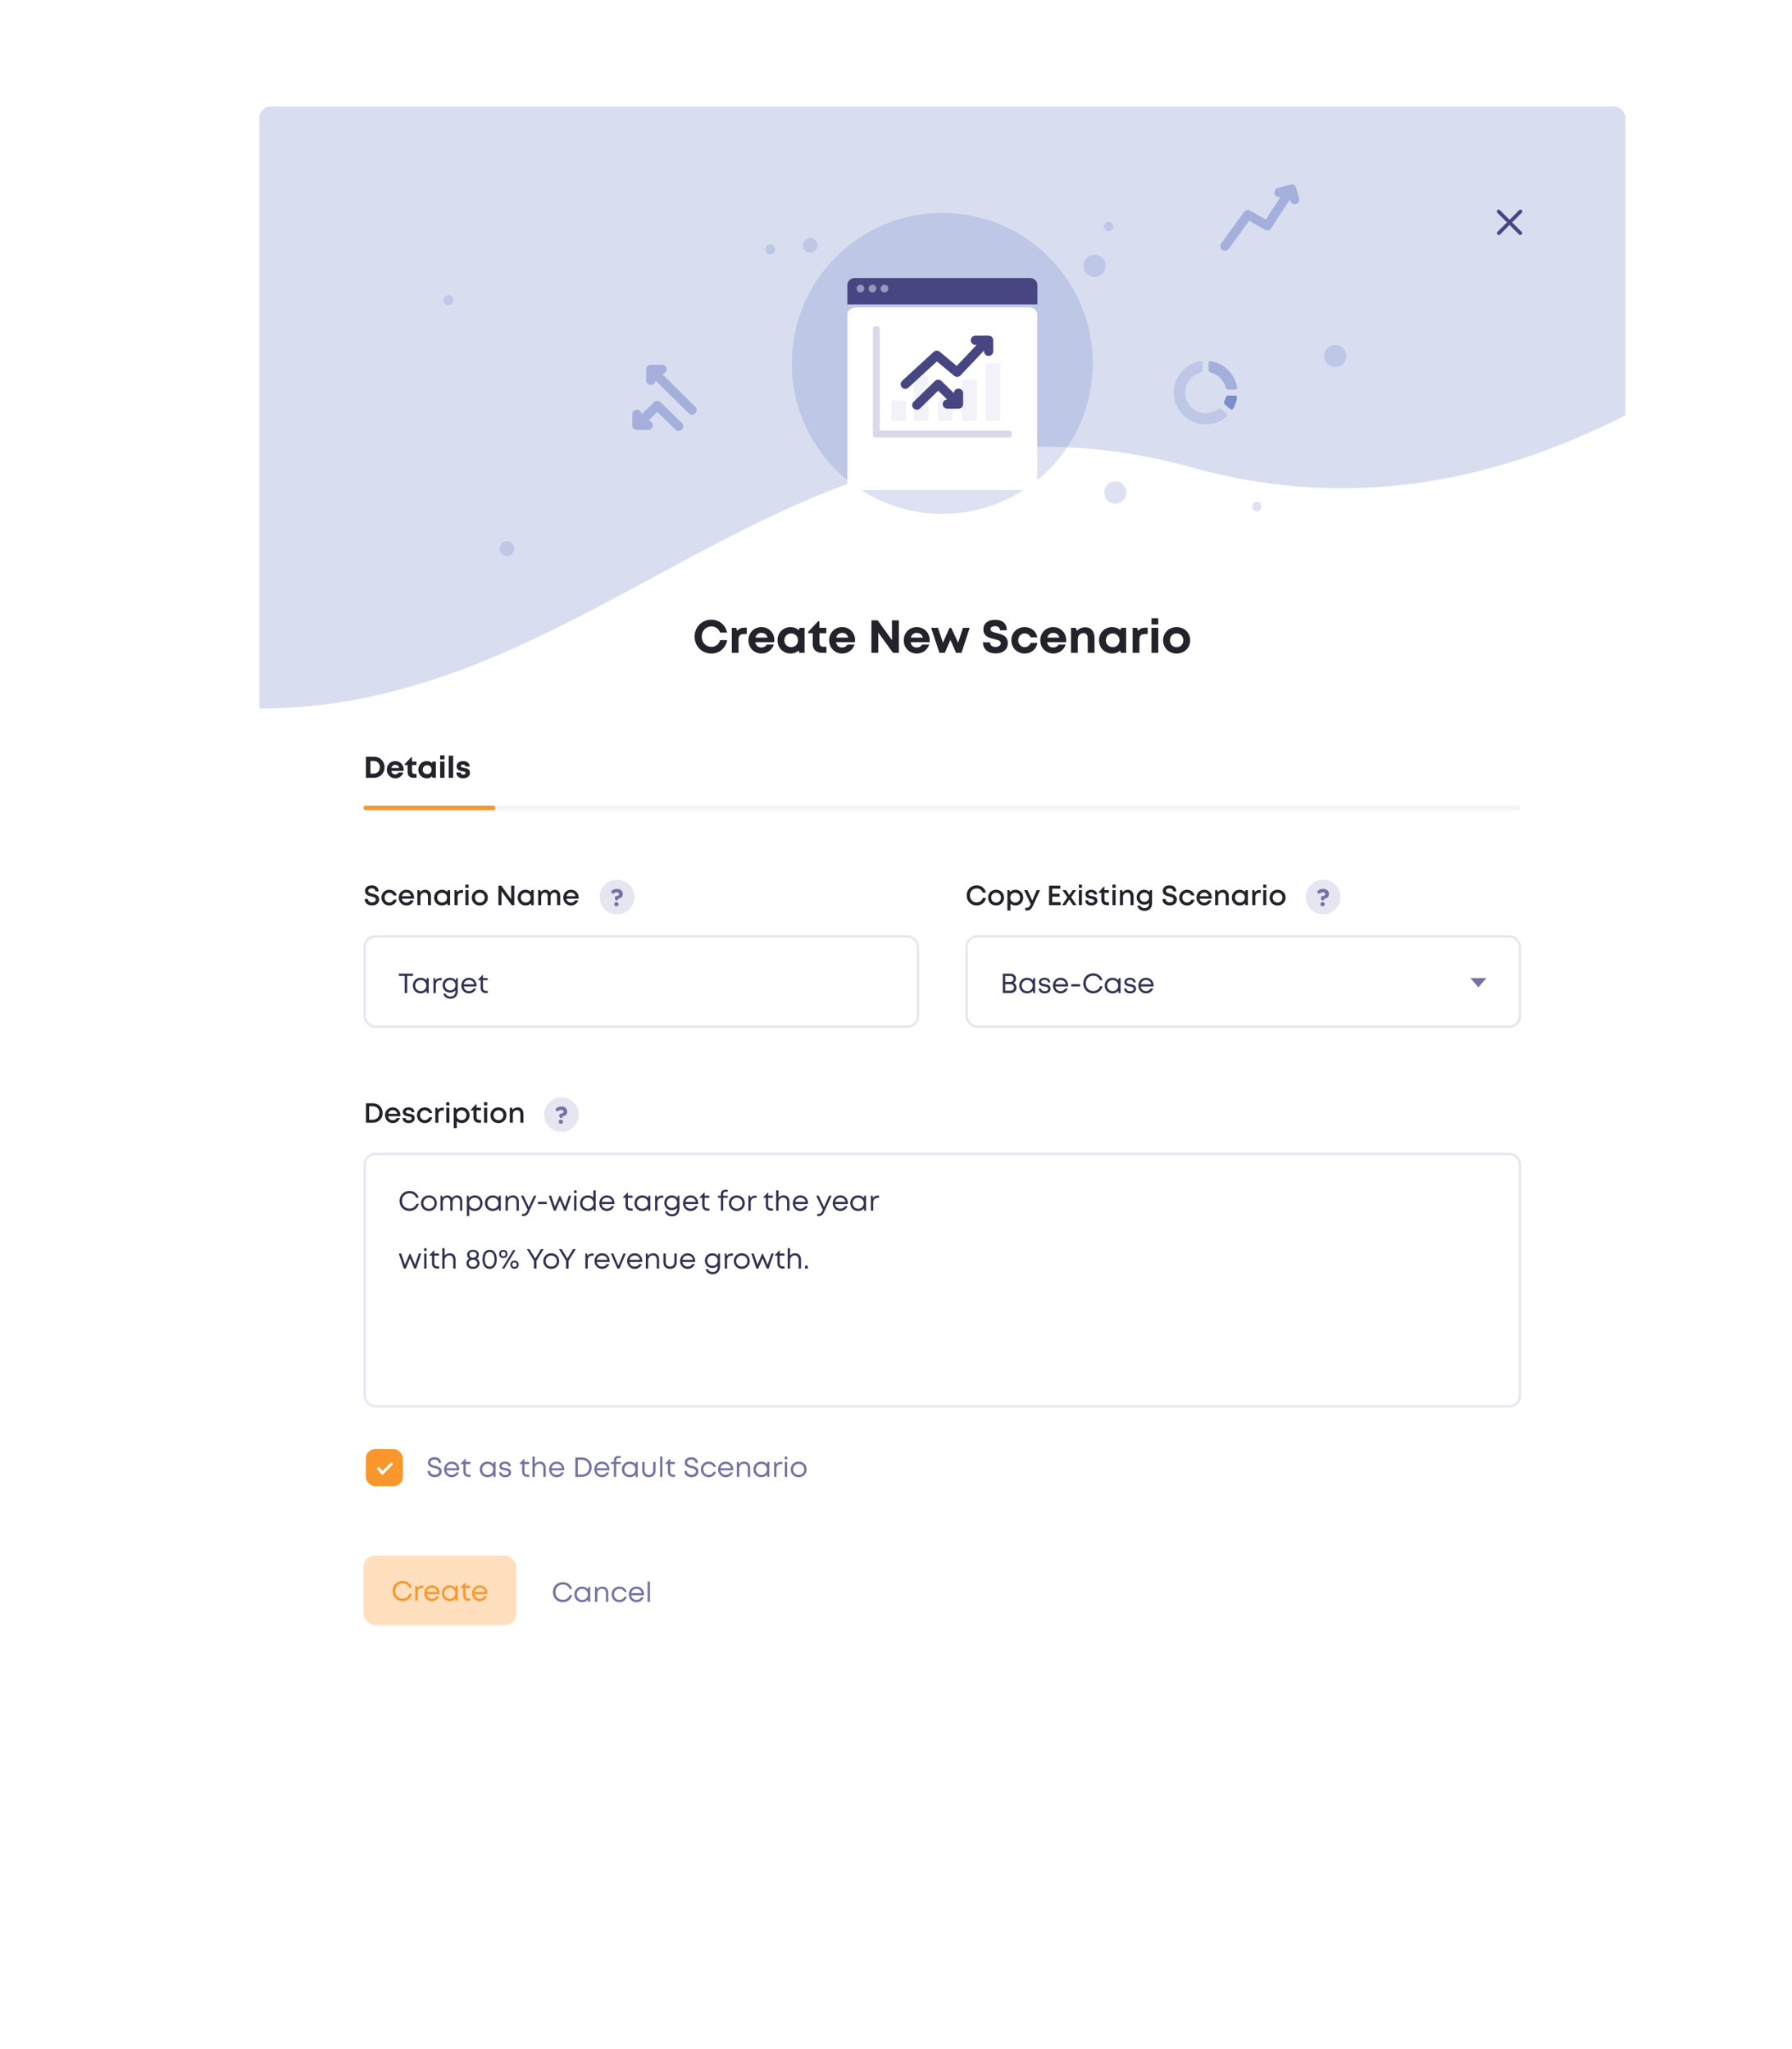 <svg width="774" height="885" viewBox="0 0 774 885" fill="none" xmlns="http://www.w3.org/2000/svg">
<g filter="url(#filter0_d_7936_336765)">
<path d="M112 51C112 48.239 114.239 46 117 46H697C699.761 46 702 48.239 702 51V742C702 744.761 699.761 747 697 747H117C114.239 747 112 744.761 112 742V51Z" fill="white"/>
</g>
<path opacity="0.23" d="M515 202C591 223 654.772 203.433 702 179.414V51C702 48.239 699.761 46 697 46H117C114.239 46 112 48.239 112 51L112 306.084C262.411 306.084 345.322 155.115 515 202Z" fill="#566DBD"/>
<path opacity="0.2" d="M407 221.982C442.899 221.982 472 192.881 472 156.982C472 121.084 442.899 91.982 407 91.982C371.101 91.982 342 121.084 342 156.982C342 192.881 371.101 221.982 407 221.982Z" fill="#566DBD"/>
<path opacity="0.2" d="M350.925 108.979C352.573 108.44 353.475 106.66 352.939 105.002C352.403 103.344 350.633 102.437 348.984 102.975C347.336 103.514 346.434 105.295 346.97 106.953C347.506 108.611 349.276 109.518 350.925 108.979Z" fill="#566DBD"/>
<path opacity="0.2" d="M219.925 239.979C221.573 239.44 222.475 237.66 221.939 236.002C221.403 234.344 219.633 233.437 217.984 233.975C216.336 234.514 215.434 236.295 215.97 237.953C216.506 239.611 218.276 240.518 219.925 239.979Z" fill="#566DBD"/>
<path opacity="0.2" d="M333.349 109.745C334.47 109.379 335.083 108.168 334.718 107.041C334.354 105.913 333.15 105.296 332.029 105.663C330.909 106.029 330.295 107.24 330.66 108.367C331.024 109.495 332.228 110.112 333.349 109.745Z" fill="#566DBD"/>
<path opacity="0.2" d="M194.349 131.745C195.47 131.379 196.083 130.168 195.718 129.041C195.354 127.913 194.15 127.296 193.029 127.663C191.909 128.029 191.295 129.24 191.66 130.367C192.024 131.495 193.228 132.112 194.349 131.745Z" fill="#566DBD"/>
<path opacity="0.2" d="M475.957 118.32C477.902 116.532 478.038 113.497 476.261 111.541C474.483 109.585 471.466 109.448 469.521 111.236C467.577 113.024 467.441 116.058 469.218 118.014C470.995 119.971 474.012 120.107 475.957 118.32Z" fill="#566DBD"/>
<path opacity="0.2" d="M579.957 157.32C581.902 155.532 582.038 152.497 580.261 150.541C578.483 148.585 575.466 148.448 573.521 150.236C571.577 152.024 571.441 155.058 573.218 157.014C574.995 158.971 578.012 159.107 579.957 157.32Z" fill="#566DBD"/>
<path opacity="0.2" d="M484.957 216.32C486.902 214.532 487.038 211.497 485.261 209.541C483.483 207.585 480.466 207.448 478.521 209.236C476.577 211.024 476.441 214.058 478.218 216.014C479.995 217.971 483.012 218.107 484.957 216.32Z" fill="#566DBD"/>
<path opacity="0.2" d="M480.192 99.345C481.011 98.593 481.069 97.315 480.32 96.491C479.572 95.668 478.302 95.61 477.483 96.363C476.664 97.115 476.607 98.393 477.355 99.217C478.103 100.04 479.374 100.098 480.192 99.345Z" fill="#566DBD"/>
<path opacity="0.2" d="M544.192 220.344C545.011 219.592 545.069 218.314 544.32 217.49C543.572 216.667 542.302 216.609 541.483 217.362C540.664 218.114 540.607 219.392 541.355 220.216C542.103 221.04 543.374 221.097 544.192 220.344Z" fill="#566DBD"/>
<path opacity="0.4" d="M293.113 184.146L283.894 175.146L275.552 183.289M275.113 179.004L275.113 183.718L279.943 183.718" stroke="#566DBD" stroke-width="4" stroke-linecap="round" stroke-linejoin="round"/>
<path opacity="0.4" d="M298.895 177.146L281.553 160.004M281.114 164.289L281.114 159.575L285.943 159.575" stroke="#566DBD" stroke-width="4" stroke-linecap="round" stroke-linejoin="round"/>
<path opacity="0.4" d="M529.072 106.334L538.977 92.715L547.359 97.534L556.567 83.37M552.415 83.141L557.928 81.664L559.158 86.252" stroke="#566DBD" stroke-width="4" stroke-linecap="round" stroke-linejoin="round"/>
<path opacity="0.2" d="M525.987 176.787C524.4 177.95 522.401 178.605 520.256 178.484C515.653 178.241 511.969 174.437 511.848 169.821C511.739 165.581 514.611 161.982 518.524 160.977C519.081 160.831 519.481 160.335 519.481 159.753V156.76C519.481 156.3 519.069 155.937 518.609 156.009C511.957 157.063 506.881 162.879 507.002 169.845C507.135 177.26 513.205 183.269 520.62 183.342C524.158 183.378 527.38 182.07 529.84 179.901C530.179 179.598 530.179 179.053 529.828 178.762L527.562 176.836C527.114 176.448 526.472 176.436 525.987 176.787Z" fill="#566DBD"/>
<path opacity="0.4" d="M522.025 156.76V159.765C522.025 160.346 522.425 160.831 522.983 160.976C526.108 161.788 528.568 164.247 529.367 167.361C529.513 167.918 530.009 168.318 530.579 168.318H533.584C534.044 168.318 534.407 167.906 534.335 167.446C533.414 161.582 528.762 156.93 522.898 156.009C522.437 155.948 522.025 156.3 522.025 156.76Z" fill="#566DBD"/>
<path opacity="0.7" d="M529.367 171.832C529.234 172.353 529.052 172.862 528.822 173.335C528.58 173.856 528.713 174.474 529.149 174.837L531.439 176.788C531.79 177.091 532.335 177.006 532.578 176.606C533.45 175.14 534.056 173.492 534.335 171.735C534.407 171.275 534.044 170.875 533.583 170.875H530.591C530.009 170.863 529.513 171.263 529.367 171.832Z" fill="#566DBD"/>
<g filter="url(#filter1_d_7936_336765)">
<path d="M448 122.109C448 152.094 448 164.904 448 194.889C448 196.607 446.274 197.999 444.142 197.999H369.858C367.726 197.999 366 196.607 366 194.889V122.109C366 120.391 367.726 118.999 369.858 118.999H444.142C446.274 118.999 448 120.391 448 122.109Z" fill="white"/>
</g>
<g filter="url(#filter2_d_7936_336765)">
<path d="M448.08 122.081V130.381H366V122.081C366 120.378 367.407 118.999 369.144 118.999H444.936C446.673 118.999 448.08 120.378 448.08 122.081Z" fill="#474683"/>
</g>
<g opacity="0.5">
<path d="M415.536 164.714C415.536 164.27 415.895 163.91 416.339 163.91H421.161C421.605 163.91 421.964 164.27 421.964 164.714V181.035C421.964 181.479 421.605 181.839 421.161 181.839H416.339C415.895 181.839 415.536 181.479 415.536 181.035V164.714Z" fill="#E6E6F2"/>
<path d="M385 173.714C385 173.27 385.36 172.91 385.804 172.91H390.625C391.069 172.91 391.429 173.27 391.429 173.714V181.035C391.429 181.479 391.069 181.839 390.625 181.839H385.804C385.36 181.839 385 181.479 385 181.035V173.714Z" fill="#E6E6F2"/>
<path d="M394.643 162.714C394.643 162.27 395.003 161.91 395.446 161.91H400.268C400.712 161.91 401.071 162.27 401.071 162.714V181.035C401.071 181.479 400.712 181.839 400.268 181.839H395.446C395.003 181.839 394.643 181.479 394.643 181.035V162.714Z" fill="#E6E6F2"/>
<path d="M405.089 172.714C405.089 172.27 405.449 171.91 405.893 171.91H410.714C411.158 171.91 411.518 172.27 411.518 172.714V181.035C411.518 181.479 411.158 181.839 410.714 181.839H405.893C405.449 181.839 405.089 181.479 405.089 181.035V172.714Z" fill="#E6E6F2"/>
<path d="M425.58 157.714C425.58 157.27 425.94 156.91 426.384 156.91H431.205C431.649 156.91 432.009 157.27 432.009 157.714V181.035C432.009 181.479 431.649 181.839 431.205 181.839H426.384C425.94 181.839 425.58 181.479 425.58 181.035V157.714Z" fill="#E6E6F2"/>
</g>
<path d="M391 165.999L404.61 153.476L413.39 160.817L425.244 148.294M421.293 146.999H427V151.749" stroke="#474683" stroke-width="4" stroke-linecap="round" stroke-linejoin="round"/>
<path d="M396 174.999L405.22 165.999L413.561 174.142M414 169.856V174.57H409.171" stroke="#474683" stroke-width="4" stroke-linecap="round" stroke-linejoin="round"/>
<path d="M371.635 126.336C372.557 126.336 373.304 125.589 373.304 124.668C373.304 123.746 372.557 122.999 371.635 122.999C370.714 122.999 369.967 123.746 369.967 124.668C369.967 125.589 370.714 126.336 371.635 126.336Z" fill="#9796BF"/>
<path d="M376.826 126.336C377.748 126.336 378.495 125.589 378.495 124.668C378.495 123.746 377.748 122.999 376.826 122.999C375.905 122.999 375.158 123.746 375.158 124.668C375.158 125.589 375.905 126.336 376.826 126.336Z" fill="#9796BF"/>
<path d="M382.018 126.336C382.939 126.336 383.686 125.589 383.686 124.668C383.686 123.746 382.939 122.999 382.018 122.999C381.096 122.999 380.349 123.746 380.349 124.668C380.349 125.589 381.096 126.336 382.018 126.336Z" fill="#9796BF"/>
<path opacity="0.5" d="M377 141.999C377 141.447 377.448 140.999 378 140.999H379C379.552 140.999 380 141.447 380 141.999V185.999H377V141.999Z" fill="#B5B5D7"/>
<path opacity="0.5" d="M436 185.999C436.552 185.999 437 186.447 437 186.999L437 187.999C437 188.551 436.552 188.999 436 188.999L378 188.999C377.448 188.999 377 188.551 377 187.999L377 185.999L436 185.999Z" fill="#B5B5D7"/>
<path d="M657.277 91.908C657.585 91.6 657.585 91.1 657.277 90.792C656.969 90.484 656.47 90.484 656.162 90.792L652 94.954L647.839 90.792C647.53 90.484 647.031 90.484 646.723 90.792C646.415 91.1 646.415 91.6 646.723 91.908L650.884 96.069L646.792 100.161C646.484 100.47 646.484 100.969 646.792 101.277C647.1 101.585 647.6 101.585 647.908 101.277L652 97.185L656.092 101.277C656.4 101.585 656.9 101.585 657.208 101.277C657.516 100.969 657.516 100.47 657.208 100.161L653.116 96.069L657.277 91.908Z" fill="#474683"/>
<rect x="157.5" y="404.5" width="239" height="39" rx="4.5" fill="white"/>
<path d="M178.416 420.598V421.588H175.861V429H174.807V421.588H172.252V420.598H178.416ZM184.352 422.52H185.166V429H184.322L184.211 428.016C183.906 428.371 183.535 428.648 183.098 428.848C182.664 429.043 182.188 429.141 181.668 429.141C181.039 429.141 180.469 428.994 179.957 428.701C179.445 428.408 179.043 428.004 178.75 427.488C178.461 426.969 178.316 426.393 178.316 425.76C178.316 424.791 178.635 423.986 179.271 423.346C179.912 422.701 180.711 422.379 181.668 422.379C182.188 422.379 182.668 422.479 183.109 422.678C183.551 422.877 183.924 423.156 184.229 423.516L184.352 422.52ZM180.039 427.471C180.492 427.928 181.061 428.156 181.744 428.156C182.428 428.156 182.994 427.93 183.443 427.477C183.896 427.02 184.123 426.447 184.123 425.76C184.123 425.072 183.896 424.502 183.443 424.049C182.994 423.592 182.428 423.363 181.744 423.363C181.061 423.363 180.492 423.592 180.039 424.049C179.586 424.506 179.359 425.076 179.359 425.76C179.359 426.443 179.586 427.014 180.039 427.471ZM190.182 422.484H190.756V423.451H190.094C189.508 423.451 189.053 423.631 188.729 423.99C188.404 424.35 188.242 424.846 188.242 425.479V429H187.217V422.52H187.943L188.107 423.504C188.576 422.824 189.268 422.484 190.182 422.484ZM197.037 422.52H197.717V428.092C197.717 429.139 197.434 429.961 196.867 430.559C196.301 431.156 195.525 431.455 194.541 431.455C193.748 431.455 193.082 431.26 192.543 430.869C192.004 430.482 191.646 429.943 191.471 429.252H192.49C192.631 429.65 192.887 429.961 193.258 430.184C193.633 430.41 194.061 430.523 194.541 430.523C195.197 430.523 195.725 430.318 196.123 429.908C196.521 429.498 196.721 428.938 196.721 428.227V427.828C196.428 428.133 196.078 428.371 195.672 428.543C195.266 428.711 194.828 428.795 194.359 428.795C193.77 428.795 193.23 428.654 192.742 428.373C192.254 428.092 191.869 427.707 191.588 427.219C191.311 426.727 191.172 426.184 191.172 425.59C191.172 424.996 191.311 424.453 191.588 423.961C191.869 423.469 192.254 423.082 192.742 422.801C193.23 422.52 193.77 422.379 194.359 422.379C194.871 422.379 195.344 422.48 195.777 422.684C196.215 422.887 196.582 423.168 196.879 423.527L197.037 422.52ZM192.854 427.184C193.283 427.605 193.822 427.816 194.471 427.816C195.119 427.816 195.654 427.607 196.076 427.189C196.498 426.768 196.709 426.234 196.709 425.59C196.709 424.945 196.498 424.412 196.076 423.99C195.654 423.568 195.119 423.357 194.471 423.357C193.822 423.357 193.283 423.57 192.854 423.996C192.428 424.418 192.215 424.949 192.215 425.59C192.215 426.227 192.428 426.758 192.854 427.184ZM205.826 425.789C205.826 425.906 205.82 426.027 205.809 426.152H200.283C200.361 426.754 200.607 427.236 201.021 427.6C201.439 427.963 201.953 428.145 202.562 428.145C203.008 428.145 203.404 428.047 203.752 427.852C204.1 427.652 204.375 427.377 204.578 427.025H205.656C205.379 427.693 204.969 428.213 204.426 428.584C203.887 428.955 203.266 429.141 202.562 429.141C201.945 429.141 201.383 428.994 200.875 428.701C200.371 428.408 199.975 428.004 199.686 427.488C199.4 426.973 199.258 426.396 199.258 425.76C199.258 425.127 199.4 424.553 199.686 424.037C199.975 423.518 200.371 423.111 200.875 422.818C201.383 422.525 201.945 422.379 202.562 422.379C203.203 422.379 203.773 422.531 204.273 422.836C204.773 423.141 205.156 423.553 205.422 424.072C205.691 424.588 205.826 425.16 205.826 425.789ZM202.562 423.346C201.977 423.346 201.48 423.516 201.074 423.855C200.668 424.191 200.412 424.643 200.307 425.209H204.807C204.697 424.635 204.439 424.182 204.033 423.85C203.631 423.514 203.141 423.346 202.562 423.346ZM209.969 428.057H210.672V429H209.834C209.135 429 208.584 428.799 208.182 428.396C207.783 427.99 207.584 427.436 207.584 426.732V423.439H206.441V423.258L208.445 421.148H208.604V422.52H210.637V423.439H208.604V426.703C208.604 427.141 208.721 427.477 208.955 427.711C209.189 427.941 209.527 428.057 209.969 428.057Z" fill="#323253"/>
<rect x="157.5" y="404.5" width="239" height="39" rx="4.5" stroke="#E6E6F2"/>
<path d="M160.684 391.132C162.388 391.132 163.744 390.244 163.744 388.564C163.744 386.752 162.208 386.38 160.9 386.056C159.904 385.816 159.04 385.612 159.04 384.832C159.04 384.148 159.724 383.764 160.564 383.764C161.44 383.764 162.136 384.22 162.136 385.06H163.504C163.504 383.476 162.424 382.48 160.6 382.48C158.812 382.48 157.66 383.38 157.66 384.892C157.66 386.62 159.136 386.98 160.42 387.292C161.428 387.532 162.328 387.736 162.328 388.576C162.328 389.344 161.572 389.824 160.672 389.824C159.688 389.824 158.92 389.296 158.92 388.36H157.516C157.516 390.076 158.8 391.132 160.684 391.132ZM168.141 391.168C169.737 391.168 171.021 390.16 171.369 388.648H170.025C169.677 389.44 168.993 389.896 168.141 389.896C166.989 389.896 166.101 388.96 166.101 387.76C166.101 386.56 166.977 385.636 168.141 385.636C168.981 385.636 169.701 386.092 170.037 386.836H171.357C170.997 385.348 169.749 384.364 168.141 384.364C166.209 384.364 164.745 385.828 164.745 387.76C164.745 389.692 166.209 391.168 168.141 391.168ZM178.846 387.784C178.846 385.9 177.526 384.364 175.534 384.364C173.638 384.364 172.21 385.828 172.21 387.76C172.21 389.704 173.638 391.168 175.534 391.168C176.986 391.168 178.174 390.328 178.69 388.96H177.286C176.938 389.56 176.314 389.92 175.534 389.92C174.478 389.92 173.722 389.272 173.554 388.216H178.81C178.834 388.072 178.846 387.928 178.846 387.784ZM175.534 385.576C176.53 385.576 177.262 386.152 177.502 387.136H173.59C173.806 386.176 174.538 385.576 175.534 385.576ZM183.681 384.376C182.733 384.376 181.929 384.772 181.449 385.432L181.185 384.52H180.261V391H181.593V387.532C181.593 386.392 182.312 385.576 183.333 385.576C184.305 385.576 184.821 386.2 184.821 387.376V391H186.153V387.1C186.153 385.504 185.205 384.376 183.681 384.376ZM193.384 384.52L193.228 385.336C192.64 384.724 191.812 384.364 190.852 384.364C188.92 384.364 187.48 385.816 187.48 387.76C187.48 389.704 188.92 391.168 190.852 391.168C191.8 391.168 192.616 390.808 193.204 390.22L193.336 391H194.404V384.52H193.384ZM190.96 389.884C189.736 389.884 188.836 388.972 188.836 387.76C188.836 386.548 189.736 385.636 190.96 385.636C192.184 385.636 193.072 386.536 193.072 387.76C193.072 388.984 192.184 389.884 190.96 389.884ZM199.423 384.484C198.535 384.484 197.899 384.796 197.431 385.408L197.215 384.52H196.315V391H197.647V387.556C197.647 386.38 198.187 385.744 199.291 385.744H199.999V384.484H199.423ZM201.014 383.524H202.382V382.144H201.014V383.524ZM201.038 391H202.37V384.52H201.038V391ZM207.249 391.168C209.229 391.168 210.705 389.716 210.705 387.76C210.705 385.816 209.229 384.364 207.249 384.364C205.257 384.364 203.781 385.804 203.781 387.76C203.781 389.716 205.257 391.168 207.249 391.168ZM207.249 389.896C206.013 389.896 205.137 389.008 205.137 387.76C205.137 386.524 206.013 385.636 207.249 385.636C208.473 385.636 209.349 386.524 209.349 387.76C209.349 389.008 208.473 389.896 207.249 389.896ZM220.799 382.6V388.504L216.515 382.6H215.279V391H216.623V385.012L220.991 391H222.143V382.6H220.799ZM229.501 384.52L229.345 385.336C228.757 384.724 227.929 384.364 226.969 384.364C225.037 384.364 223.597 385.816 223.597 387.76C223.597 389.704 225.037 391.168 226.969 391.168C227.917 391.168 228.733 390.808 229.321 390.22L229.453 391H230.521V384.52H229.501ZM227.077 389.884C225.853 389.884 224.953 388.972 224.953 387.76C224.953 386.548 225.853 385.636 227.077 385.636C228.301 385.636 229.189 386.536 229.189 387.76C229.189 388.984 228.301 389.884 227.077 389.884ZM239.668 384.376C238.816 384.376 238.024 384.82 237.556 385.516C237.184 384.808 236.488 384.376 235.612 384.376C234.832 384.376 234.088 384.76 233.596 385.36L233.368 384.52H232.432V391H233.764V387.46C233.764 386.356 234.424 385.576 235.288 385.576C236.092 385.576 236.548 386.164 236.548 387.208V391H237.844V387.46C237.844 386.356 238.504 385.576 239.368 385.576C240.172 385.576 240.628 386.164 240.628 387.208V391H241.96V386.884C241.96 385.42 241.036 384.376 239.668 384.376ZM249.932 387.784C249.932 385.9 248.612 384.364 246.62 384.364C244.724 384.364 243.296 385.828 243.296 387.76C243.296 389.704 244.724 391.168 246.62 391.168C248.072 391.168 249.26 390.328 249.776 388.96H248.372C248.024 389.56 247.4 389.92 246.62 389.92C245.564 389.92 244.808 389.272 244.64 388.216H249.896C249.92 388.072 249.932 387.928 249.932 387.784ZM246.62 385.576C247.616 385.576 248.348 386.152 248.588 387.136H244.676C244.892 386.176 245.624 385.576 246.62 385.576Z" fill="#24232B"/>
<circle cx="266.5" cy="387.5" r="7.5" fill="#E6E6F2"/>
<path fill-rule="evenodd" clip-rule="evenodd" d="M266.898 388.494C266.856 388.767 266.635 389.009 266.331 389.009H266.247C265.943 389.009 265.722 388.778 265.68 388.494L265.575 387.78C265.523 387.434 265.722 387.192 266.058 387.15C266.972 387.035 267.391 386.751 267.391 386.237V386.216C267.391 385.743 267.035 385.47 266.425 385.47C265.974 385.47 265.586 385.606 265.208 385.89C265.082 385.984 264.914 386.058 264.735 386.058C264.336 386.058 264 385.722 264 385.323C264 385.123 264.084 384.914 264.273 384.756C264.829 384.294 265.533 384 266.457 384C267.969 384 268.998 384.777 268.998 386.174V386.195C268.998 387.528 268.074 388.074 266.93 388.305L266.898 388.494ZM265.333 390.615V390.594C265.333 390.09 265.722 389.702 266.247 389.702C266.772 389.702 267.161 390.09 267.161 390.594V390.615C267.161 391.119 266.772 391.508 266.247 391.508C265.722 391.508 265.333 391.119 265.333 390.615Z" fill="#7372A3"/>
<rect x="417.5" y="404.5" width="239" height="39" rx="4.5" fill="white"/>
<path d="M437.801 424.641C438.188 424.809 438.492 425.076 438.715 425.443C438.941 425.811 439.055 426.225 439.055 426.686C439.055 427.338 438.811 427.887 438.322 428.332C437.834 428.777 437.23 429 436.512 429H433.148V420.598H436.465C437.148 420.598 437.713 420.803 438.158 421.213C438.607 421.623 438.832 422.135 438.832 422.748C438.832 423.131 438.738 423.496 438.551 423.844C438.363 424.191 438.113 424.457 437.801 424.641ZM437.76 422.889C437.76 422.533 437.633 422.234 437.379 421.992C437.125 421.75 436.812 421.629 436.441 421.629H434.191V424.148H436.447C436.818 424.148 437.129 424.027 437.379 423.785C437.633 423.539 437.76 423.24 437.76 422.889ZM436.5 427.957C436.922 427.957 437.271 427.826 437.549 427.564C437.826 427.299 437.965 426.967 437.965 426.568C437.965 426.174 437.824 425.844 437.543 425.578C437.266 425.312 436.918 425.18 436.5 425.18H434.191V427.957H436.5ZM446.285 422.52H447.1V429H446.256L446.145 428.016C445.84 428.371 445.469 428.648 445.031 428.848C444.598 429.043 444.121 429.141 443.602 429.141C442.973 429.141 442.402 428.994 441.891 428.701C441.379 428.408 440.977 428.004 440.684 427.488C440.395 426.969 440.25 426.393 440.25 425.76C440.25 424.791 440.568 423.986 441.205 423.346C441.846 422.701 442.645 422.379 443.602 422.379C444.121 422.379 444.602 422.479 445.043 422.678C445.484 422.877 445.857 423.156 446.162 423.516L446.285 422.52ZM441.973 427.471C442.426 427.928 442.994 428.156 443.678 428.156C444.361 428.156 444.928 427.93 445.377 427.477C445.83 427.02 446.057 426.447 446.057 425.76C446.057 425.072 445.83 424.502 445.377 424.049C444.928 423.592 444.361 423.363 443.678 423.363C442.994 423.363 442.426 423.592 441.973 424.049C441.52 424.506 441.293 425.076 441.293 425.76C441.293 426.443 441.52 427.014 441.973 427.471ZM451.201 429.141C450.436 429.141 449.82 428.949 449.355 428.566C448.891 428.184 448.645 427.666 448.617 427.014H449.613C449.641 427.389 449.801 427.68 450.094 427.887C450.391 428.094 450.771 428.197 451.236 428.197C451.686 428.197 452.051 428.107 452.332 427.928C452.617 427.748 452.76 427.502 452.76 427.189C452.76 427.068 452.74 426.959 452.701 426.861C452.662 426.764 452.6 426.682 452.514 426.615C452.428 426.545 452.342 426.486 452.256 426.439C452.17 426.389 452.051 426.344 451.898 426.305C451.75 426.266 451.621 426.236 451.512 426.217C451.406 426.193 451.262 426.166 451.078 426.135C450.934 426.111 450.82 426.092 450.738 426.076C450.66 426.061 450.551 426.037 450.41 426.006C450.273 425.975 450.164 425.945 450.082 425.918C450 425.891 449.898 425.855 449.777 425.812C449.656 425.77 449.559 425.723 449.484 425.672C449.414 425.621 449.334 425.562 449.244 425.496C449.154 425.426 449.082 425.35 449.027 425.268C448.977 425.186 448.926 425.096 448.875 424.998C448.824 424.896 448.787 424.783 448.764 424.658C448.744 424.533 448.734 424.398 448.734 424.254C448.734 423.695 448.959 423.244 449.408 422.9C449.857 422.553 450.447 422.379 451.178 422.379C451.908 422.379 452.492 422.561 452.93 422.924C453.371 423.283 453.602 423.77 453.621 424.383H452.654C452.635 424.031 452.494 423.762 452.232 423.574C451.971 423.383 451.611 423.287 451.154 423.287C450.717 423.287 450.369 423.373 450.111 423.545C449.854 423.713 449.725 423.938 449.725 424.219C449.725 424.328 449.742 424.428 449.777 424.518C449.812 424.604 449.871 424.678 449.953 424.74C450.035 424.803 450.117 424.855 450.199 424.898C450.281 424.941 450.395 424.98 450.539 425.016C450.684 425.051 450.807 425.078 450.908 425.098C451.01 425.117 451.152 425.141 451.336 425.168C451.977 425.273 452.436 425.385 452.713 425.502C453.354 425.771 453.701 426.244 453.756 426.92C453.764 426.994 453.768 427.068 453.768 427.143C453.768 427.748 453.533 428.232 453.064 428.596C452.596 428.959 451.975 429.141 451.201 429.141ZM461.361 425.789C461.361 425.906 461.355 426.027 461.344 426.152H455.818C455.896 426.754 456.143 427.236 456.557 427.6C456.975 427.963 457.488 428.145 458.098 428.145C458.543 428.145 458.939 428.047 459.287 427.852C459.635 427.652 459.91 427.377 460.113 427.025H461.191C460.914 427.693 460.504 428.213 459.961 428.584C459.422 428.955 458.801 429.141 458.098 429.141C457.48 429.141 456.918 428.994 456.41 428.701C455.906 428.408 455.51 428.004 455.221 427.488C454.936 426.973 454.793 426.396 454.793 425.76C454.793 425.127 454.936 424.553 455.221 424.037C455.51 423.518 455.906 423.111 456.41 422.818C456.918 422.525 457.48 422.379 458.098 422.379C458.738 422.379 459.309 422.531 459.809 422.836C460.309 423.141 460.691 423.553 460.957 424.072C461.227 424.588 461.361 425.16 461.361 425.789ZM458.098 423.346C457.512 423.346 457.016 423.516 456.609 423.855C456.203 424.191 455.947 424.643 455.842 425.209H460.342C460.232 424.635 459.975 424.182 459.568 423.85C459.166 423.514 458.676 423.346 458.098 423.346ZM462.686 426.141V425.156H466.494V426.141H462.686ZM472.201 429.129C471.381 429.129 470.643 428.945 469.986 428.578C469.33 428.207 468.816 427.691 468.445 427.031C468.078 426.371 467.895 425.627 467.895 424.799C467.895 423.971 468.078 423.227 468.445 422.566C468.816 421.906 469.33 421.393 469.986 421.025C470.643 420.654 471.381 420.469 472.201 420.469C473.174 420.469 474.02 420.738 474.738 421.277C475.457 421.812 475.938 422.533 476.18 423.439H475.107C474.885 422.834 474.516 422.359 474 422.016C473.488 421.672 472.889 421.5 472.201 421.5C471.26 421.5 470.486 421.809 469.881 422.426C469.275 423.043 468.973 423.834 468.973 424.799C468.973 425.764 469.275 426.555 469.881 427.172C470.486 427.789 471.26 428.098 472.201 428.098C472.908 428.098 473.521 427.916 474.041 427.553C474.561 427.186 474.93 426.68 475.148 426.035H476.221C475.982 426.984 475.5 427.738 474.773 428.297C474.051 428.852 473.193 429.129 472.201 429.129ZM483.188 422.52H484.002V429H483.158L483.047 428.016C482.742 428.371 482.371 428.648 481.934 428.848C481.5 429.043 481.023 429.141 480.504 429.141C479.875 429.141 479.305 428.994 478.793 428.701C478.281 428.408 477.879 428.004 477.586 427.488C477.297 426.969 477.152 426.393 477.152 425.76C477.152 424.791 477.471 423.986 478.107 423.346C478.748 422.701 479.547 422.379 480.504 422.379C481.023 422.379 481.504 422.479 481.945 422.678C482.387 422.877 482.76 423.156 483.064 423.516L483.188 422.52ZM478.875 427.471C479.328 427.928 479.896 428.156 480.58 428.156C481.264 428.156 481.83 427.93 482.279 427.477C482.732 427.02 482.959 426.447 482.959 425.76C482.959 425.072 482.732 424.502 482.279 424.049C481.83 423.592 481.264 423.363 480.58 423.363C479.896 423.363 479.328 423.592 478.875 424.049C478.422 424.506 478.195 425.076 478.195 425.76C478.195 426.443 478.422 427.014 478.875 427.471ZM488.104 429.141C487.338 429.141 486.723 428.949 486.258 428.566C485.793 428.184 485.547 427.666 485.52 427.014H486.516C486.543 427.389 486.703 427.68 486.996 427.887C487.293 428.094 487.674 428.197 488.139 428.197C488.588 428.197 488.953 428.107 489.234 427.928C489.52 427.748 489.662 427.502 489.662 427.189C489.662 427.068 489.643 426.959 489.604 426.861C489.564 426.764 489.502 426.682 489.416 426.615C489.33 426.545 489.244 426.486 489.158 426.439C489.072 426.389 488.953 426.344 488.801 426.305C488.652 426.266 488.523 426.236 488.414 426.217C488.309 426.193 488.164 426.166 487.98 426.135C487.836 426.111 487.723 426.092 487.641 426.076C487.562 426.061 487.453 426.037 487.312 426.006C487.176 425.975 487.066 425.945 486.984 425.918C486.902 425.891 486.801 425.855 486.68 425.812C486.559 425.77 486.461 425.723 486.387 425.672C486.316 425.621 486.236 425.562 486.146 425.496C486.057 425.426 485.984 425.35 485.93 425.268C485.879 425.186 485.828 425.096 485.777 424.998C485.727 424.896 485.689 424.783 485.666 424.658C485.646 424.533 485.637 424.398 485.637 424.254C485.637 423.695 485.861 423.244 486.311 422.9C486.76 422.553 487.35 422.379 488.08 422.379C488.811 422.379 489.395 422.561 489.832 422.924C490.273 423.283 490.504 423.77 490.523 424.383H489.557C489.537 424.031 489.396 423.762 489.135 423.574C488.873 423.383 488.514 423.287 488.057 423.287C487.619 423.287 487.271 423.373 487.014 423.545C486.756 423.713 486.627 423.938 486.627 424.219C486.627 424.328 486.645 424.428 486.68 424.518C486.715 424.604 486.773 424.678 486.855 424.74C486.938 424.803 487.02 424.855 487.102 424.898C487.184 424.941 487.297 424.98 487.441 425.016C487.586 425.051 487.709 425.078 487.811 425.098C487.912 425.117 488.055 425.141 488.238 425.168C488.879 425.273 489.338 425.385 489.615 425.502C490.256 425.771 490.604 426.244 490.658 426.92C490.666 426.994 490.67 427.068 490.67 427.143C490.67 427.748 490.436 428.232 489.967 428.596C489.498 428.959 488.877 429.141 488.104 429.141ZM498.264 425.789C498.264 425.906 498.258 426.027 498.246 426.152H492.721C492.799 426.754 493.045 427.236 493.459 427.6C493.877 427.963 494.391 428.145 495 428.145C495.445 428.145 495.842 428.047 496.189 427.852C496.537 427.652 496.812 427.377 497.016 427.025H498.094C497.816 427.693 497.406 428.213 496.863 428.584C496.324 428.955 495.703 429.141 495 429.141C494.383 429.141 493.82 428.994 493.312 428.701C492.809 428.408 492.412 428.004 492.123 427.488C491.838 426.973 491.695 426.396 491.695 425.76C491.695 425.127 491.838 424.553 492.123 424.037C492.412 423.518 492.809 423.111 493.312 422.818C493.82 422.525 494.383 422.379 495 422.379C495.641 422.379 496.211 422.531 496.711 422.836C497.211 423.141 497.594 423.553 497.859 424.072C498.129 424.588 498.264 425.16 498.264 425.789ZM495 423.346C494.414 423.346 493.918 423.516 493.512 423.855C493.105 424.191 492.85 424.643 492.744 425.209H497.244C497.135 424.635 496.877 424.182 496.471 423.85C496.068 423.514 495.578 423.346 495 423.346Z" fill="#323253"/>
<path d="M638.536 426.5L635.072 422.5L642 422.5L638.536 426.5Z" fill="#7372A3"/>
<rect x="417.5" y="404.5" width="239" height="39" rx="4.5" stroke="#E6E6F2"/>
<path d="M421.848 391.156C423.864 391.156 425.46 389.884 425.904 387.904H424.5C424.116 389.092 423.132 389.824 421.848 389.824C420.168 389.824 418.932 388.564 418.932 386.812C418.932 385.06 420.168 383.788 421.848 383.788C423.084 383.788 424.068 384.472 424.476 385.588H425.868C425.424 383.692 423.828 382.456 421.848 382.456C419.364 382.456 417.528 384.292 417.528 386.812C417.528 389.32 419.364 391.156 421.848 391.156ZM430.229 391.168C432.209 391.168 433.685 389.716 433.685 387.76C433.685 385.816 432.209 384.364 430.229 384.364C428.237 384.364 426.761 385.804 426.761 387.76C426.761 389.716 428.237 391.168 430.229 391.168ZM430.229 389.896C428.993 389.896 428.117 389.008 428.117 387.76C428.117 386.524 428.993 385.636 430.229 385.636C431.453 385.636 432.329 386.524 432.329 387.76C432.329 389.008 431.453 389.896 430.229 389.896ZM438.596 384.364C437.66 384.364 436.844 384.724 436.256 385.324L436.004 384.52H435.116V393.328H436.448V390.388C437.012 390.88 437.756 391.168 438.596 391.168C440.528 391.168 441.956 389.704 441.956 387.76C441.956 385.816 440.528 384.364 438.596 384.364ZM438.488 389.896C437.264 389.896 436.364 388.984 436.364 387.76C436.364 386.548 437.264 385.636 438.488 385.636C439.712 385.636 440.6 386.548 440.6 387.76C440.6 388.984 439.712 389.896 438.488 389.896ZM447.787 384.52L445.855 389.044L443.791 384.52H442.351L445.171 390.532L445.027 390.844C444.547 391.876 444.283 392.128 443.431 392.128H442.867V393.328H443.527C444.847 393.328 445.495 392.752 446.227 391.12L449.203 384.52H447.787ZM454.475 389.704V387.352H457.667V386.092H454.475V383.896H457.979V382.6H453.107V391H458.111V389.704H454.475ZM464.971 391L462.655 387.592L464.803 384.52H463.339L461.863 386.704L460.435 384.52H458.935L461.059 387.652L458.755 391H460.231L461.863 388.54L463.471 391H464.971ZM465.959 383.524H467.327V382.144H465.959V383.524ZM465.983 391H467.315V384.52H465.983V391ZM478.242 389.8C477.462 389.8 477.03 389.368 477.03 388.588V385.672H478.95V384.52H477.018V383.008H476.79L474.534 385.408V385.672H475.698V388.696C475.698 390.124 476.574 391 477.99 391H478.986V389.8H478.242ZM471.558 387.1C470.778 386.968 470.118 386.86 470.118 386.284C470.118 385.816 470.574 385.492 471.306 385.492C472.086 385.492 472.566 385.828 472.59 386.44H473.85C473.826 385.192 472.842 384.364 471.342 384.364C469.83 384.364 468.822 385.168 468.822 386.332C468.822 387.832 470.106 388.072 471.174 388.264C471.978 388.396 472.674 388.528 472.674 389.152C472.674 389.692 472.122 389.992 471.402 389.992C470.622 389.992 470.046 389.632 470.01 388.948H468.714C468.75 390.292 469.782 391.168 471.354 391.168C472.938 391.168 473.982 390.352 473.982 389.092C473.982 387.496 472.65 387.28 471.558 387.1ZM480.479 383.524H481.847V382.144H480.479V383.524ZM480.503 391H481.835V384.52H480.503V391ZM487.145 384.376C486.197 384.376 485.393 384.772 484.913 385.432L484.649 384.52H483.725V391H485.057V387.532C485.057 386.392 485.777 385.576 486.797 385.576C487.769 385.576 488.285 386.2 488.285 387.376V391H489.617V387.1C489.617 385.504 488.669 384.376 487.145 384.376ZM496.717 384.52L496.513 385.36C495.925 384.748 495.097 384.364 494.149 384.364C492.337 384.364 490.945 385.78 490.945 387.592C490.945 389.416 492.337 390.82 494.149 390.82C494.989 390.82 495.733 390.532 496.297 390.04V390.34C496.297 391.564 495.469 392.308 494.353 392.308C493.537 392.308 492.769 391.912 492.517 391.204H491.197C491.521 392.62 492.697 393.484 494.365 393.484C496.369 393.484 497.593 392.224 497.593 390.16V384.52H496.717ZM494.293 389.584C493.141 389.584 492.301 388.732 492.301 387.592C492.301 386.464 493.141 385.612 494.293 385.612C495.457 385.612 496.285 386.452 496.285 387.592C496.285 388.744 495.445 389.584 494.293 389.584ZM505.258 391.132C506.962 391.132 508.318 390.244 508.318 388.564C508.318 386.752 506.782 386.38 505.474 386.056C504.478 385.816 503.614 385.612 503.614 384.832C503.614 384.148 504.298 383.764 505.138 383.764C506.014 383.764 506.71 384.22 506.71 385.06H508.078C508.078 383.476 506.998 382.48 505.174 382.48C503.386 382.48 502.234 383.38 502.234 384.892C502.234 386.62 503.71 386.98 504.994 387.292C506.002 387.532 506.902 387.736 506.902 388.576C506.902 389.344 506.146 389.824 505.246 389.824C504.262 389.824 503.494 389.296 503.494 388.36H502.09C502.09 390.076 503.374 391.132 505.258 391.132ZM512.716 391.168C514.312 391.168 515.596 390.16 515.944 388.648H514.6C514.252 389.44 513.568 389.896 512.716 389.896C511.564 389.896 510.676 388.96 510.676 387.76C510.676 386.56 511.552 385.636 512.716 385.636C513.556 385.636 514.276 386.092 514.612 386.836H515.932C515.572 385.348 514.324 384.364 512.716 384.364C510.784 384.364 509.32 385.828 509.32 387.76C509.32 389.692 510.784 391.168 512.716 391.168ZM523.42 387.784C523.42 385.9 522.1 384.364 520.108 384.364C518.212 384.364 516.784 385.828 516.784 387.76C516.784 389.704 518.212 391.168 520.108 391.168C521.56 391.168 522.748 390.328 523.264 388.96H521.86C521.512 389.56 520.888 389.92 520.108 389.92C519.052 389.92 518.296 389.272 518.128 388.216H523.384C523.408 388.072 523.42 387.928 523.42 387.784ZM520.108 385.576C521.104 385.576 521.836 386.152 522.076 387.136H518.164C518.38 386.176 519.112 385.576 520.108 385.576ZM528.255 384.376C527.307 384.376 526.503 384.772 526.023 385.432L525.759 384.52H524.835V391H526.167V387.532C526.167 386.392 526.887 385.576 527.907 385.576C528.879 385.576 529.395 386.2 529.395 387.376V391H530.727V387.1C530.727 385.504 529.779 384.376 528.255 384.376ZM537.958 384.52L537.802 385.336C537.214 384.724 536.386 384.364 535.426 384.364C533.494 384.364 532.054 385.816 532.054 387.76C532.054 389.704 533.494 391.168 535.426 391.168C536.374 391.168 537.19 390.808 537.778 390.22L537.91 391H538.978V384.52H537.958ZM535.534 389.884C534.31 389.884 533.41 388.972 533.41 387.76C533.41 386.548 534.31 385.636 535.534 385.636C536.758 385.636 537.646 386.536 537.646 387.76C537.646 388.984 536.758 389.884 535.534 389.884ZM543.997 384.484C543.109 384.484 542.473 384.796 542.005 385.408L541.789 384.52H540.889V391H542.221V387.556C542.221 386.38 542.761 385.744 543.865 385.744H544.573V384.484H543.997ZM545.588 383.524H546.956V382.144H545.588V383.524ZM545.612 391H546.944V384.52H545.612V391ZM551.823 391.168C553.803 391.168 555.279 389.716 555.279 387.76C555.279 385.816 553.803 384.364 551.823 384.364C549.831 384.364 548.355 385.804 548.355 387.76C548.355 389.716 549.831 391.168 551.823 391.168ZM551.823 389.896C550.587 389.896 549.711 389.008 549.711 387.76C549.711 386.524 550.587 385.636 551.823 385.636C553.047 385.636 553.923 386.524 553.923 387.76C553.923 389.008 553.047 389.896 551.823 389.896Z" fill="#24232B"/>
<circle cx="571.5" cy="387.5" r="7.5" fill="#E6E6F2"/>
<path fill-rule="evenodd" clip-rule="evenodd" d="M571.898 388.494C571.856 388.767 571.635 389.009 571.331 389.009H571.247C570.943 389.009 570.722 388.778 570.68 388.494L570.575 387.78C570.523 387.434 570.722 387.192 571.058 387.15C571.972 387.035 572.391 386.751 572.391 386.237V386.216C572.391 385.743 572.035 385.47 571.425 385.47C570.974 385.47 570.586 385.606 570.208 385.89C570.082 385.984 569.914 386.058 569.735 386.058C569.336 386.058 569 385.722 569 385.323C569 385.123 569.084 384.914 569.273 384.756C569.829 384.294 570.533 384 571.457 384C572.969 384 573.998 384.777 573.998 386.174V386.195C573.998 387.528 573.074 388.074 571.93 388.305L571.898 388.494ZM570.333 390.615V390.594C570.333 390.09 570.722 389.702 571.247 389.702C571.772 389.702 572.161 390.09 572.161 390.594V390.615C572.161 391.119 571.772 391.508 571.247 391.508C570.722 391.508 570.333 391.119 570.333 390.615Z" fill="#7372A3"/>
<rect x="157" y="672" width="66" height="30" rx="5" fill="#FFDFBD"/>
<path d="M173.898 691.629C173.078 691.629 172.34 691.445 171.684 691.078C171.027 690.707 170.514 690.191 170.143 689.531C169.775 688.871 169.592 688.127 169.592 687.299C169.592 686.471 169.775 685.727 170.143 685.066C170.514 684.406 171.027 683.893 171.684 683.525C172.34 683.154 173.078 682.969 173.898 682.969C174.871 682.969 175.717 683.238 176.436 683.777C177.154 684.312 177.635 685.033 177.877 685.939H176.805C176.582 685.334 176.213 684.859 175.697 684.516C175.186 684.172 174.586 684 173.898 684C172.957 684 172.184 684.309 171.578 684.926C170.973 685.543 170.67 686.334 170.67 687.299C170.67 688.264 170.973 689.055 171.578 689.672C172.184 690.289 172.957 690.598 173.898 690.598C174.605 690.598 175.219 690.416 175.738 690.053C176.258 689.686 176.627 689.18 176.846 688.535H177.918C177.68 689.484 177.197 690.238 176.471 690.797C175.748 691.352 174.891 691.629 173.898 691.629ZM182.324 684.984H182.898V685.951H182.236C181.65 685.951 181.195 686.131 180.871 686.49C180.547 686.85 180.385 687.346 180.385 687.979V691.5H179.359V685.02H180.086L180.25 686.004C180.719 685.324 181.41 684.984 182.324 684.984ZM189.836 688.289C189.836 688.406 189.83 688.527 189.818 688.652H184.293C184.371 689.254 184.617 689.736 185.031 690.1C185.449 690.463 185.963 690.645 186.572 690.645C187.018 690.645 187.414 690.547 187.762 690.352C188.109 690.152 188.385 689.877 188.588 689.525H189.666C189.389 690.193 188.979 690.713 188.436 691.084C187.896 691.455 187.275 691.641 186.572 691.641C185.955 691.641 185.393 691.494 184.885 691.201C184.381 690.908 183.984 690.504 183.695 689.988C183.41 689.473 183.268 688.896 183.268 688.26C183.268 687.627 183.41 687.053 183.695 686.537C183.984 686.018 184.381 685.611 184.885 685.318C185.393 685.025 185.955 684.879 186.572 684.879C187.213 684.879 187.783 685.031 188.283 685.336C188.783 685.641 189.166 686.053 189.432 686.572C189.701 687.088 189.836 687.66 189.836 688.289ZM186.572 685.846C185.986 685.846 185.49 686.016 185.084 686.355C184.678 686.691 184.422 687.143 184.316 687.709H188.816C188.707 687.135 188.449 686.682 188.043 686.35C187.641 686.014 187.15 685.846 186.572 685.846ZM196.885 685.02H197.699V691.5H196.855L196.744 690.516C196.439 690.871 196.068 691.148 195.631 691.348C195.197 691.543 194.721 691.641 194.201 691.641C193.572 691.641 193.002 691.494 192.49 691.201C191.979 690.908 191.576 690.504 191.283 689.988C190.994 689.469 190.85 688.893 190.85 688.26C190.85 687.291 191.168 686.486 191.805 685.846C192.445 685.201 193.244 684.879 194.201 684.879C194.721 684.879 195.201 684.979 195.643 685.178C196.084 685.377 196.457 685.656 196.762 686.016L196.885 685.02ZM192.572 689.971C193.025 690.428 193.594 690.656 194.277 690.656C194.961 690.656 195.527 690.43 195.977 689.977C196.43 689.52 196.656 688.947 196.656 688.26C196.656 687.572 196.43 687.002 195.977 686.549C195.527 686.092 194.961 685.863 194.277 685.863C193.594 685.863 193.025 686.092 192.572 686.549C192.119 687.006 191.893 687.576 191.893 688.26C191.893 688.943 192.119 689.514 192.572 689.971ZM202.439 690.557H203.143V691.5H202.305C201.605 691.5 201.055 691.299 200.652 690.896C200.254 690.49 200.055 689.936 200.055 689.232V685.939H198.912V685.758L200.916 683.648H201.074V685.02H203.107V685.939H201.074V689.203C201.074 689.641 201.191 689.977 201.426 690.211C201.66 690.441 201.998 690.557 202.439 690.557ZM210.484 688.289C210.484 688.406 210.479 688.527 210.467 688.652H204.941C205.02 689.254 205.266 689.736 205.68 690.1C206.098 690.463 206.611 690.645 207.221 690.645C207.666 690.645 208.062 690.547 208.41 690.352C208.758 690.152 209.033 689.877 209.236 689.525H210.314C210.037 690.193 209.627 690.713 209.084 691.084C208.545 691.455 207.924 691.641 207.221 691.641C206.604 691.641 206.041 691.494 205.533 691.201C205.029 690.908 204.633 690.504 204.344 689.988C204.059 689.473 203.916 688.896 203.916 688.26C203.916 687.627 204.059 687.053 204.344 686.537C204.633 686.018 205.029 685.611 205.533 685.318C206.041 685.025 206.604 684.879 207.221 684.879C207.861 684.879 208.432 685.031 208.932 685.336C209.432 685.641 209.814 686.053 210.08 686.572C210.35 687.088 210.484 687.66 210.484 688.289ZM207.221 685.846C206.635 685.846 206.139 686.016 205.732 686.355C205.326 686.691 205.07 687.143 204.965 687.709H209.465C209.355 687.135 209.098 686.682 208.691 686.35C208.289 686.014 207.799 685.846 207.221 685.846Z" fill="#F9962C"/>
<path d="M243.131 692.129C242.311 692.129 241.572 691.945 240.916 691.578C240.26 691.207 239.746 690.691 239.375 690.031C239.008 689.371 238.824 688.627 238.824 687.799C238.824 686.971 239.008 686.227 239.375 685.566C239.746 684.906 240.26 684.393 240.916 684.025C241.572 683.654 242.311 683.469 243.131 683.469C244.104 683.469 244.949 683.738 245.668 684.277C246.387 684.812 246.867 685.533 247.109 686.439H246.037C245.814 685.834 245.445 685.359 244.93 685.016C244.418 684.672 243.818 684.5 243.131 684.5C242.189 684.5 241.416 684.809 240.811 685.426C240.205 686.043 239.902 686.834 239.902 687.799C239.902 688.764 240.205 689.555 240.811 690.172C241.416 690.789 242.189 691.098 243.131 691.098C243.838 691.098 244.451 690.916 244.971 690.553C245.49 690.186 245.859 689.68 246.078 689.035H247.15C246.912 689.984 246.43 690.738 245.703 691.297C244.98 691.852 244.123 692.129 243.131 692.129ZM254.117 685.52H254.932V692H254.088L253.977 691.016C253.672 691.371 253.301 691.648 252.863 691.848C252.43 692.043 251.953 692.141 251.434 692.141C250.805 692.141 250.234 691.994 249.723 691.701C249.211 691.408 248.809 691.004 248.516 690.488C248.227 689.969 248.082 689.393 248.082 688.76C248.082 687.791 248.4 686.986 249.037 686.346C249.678 685.701 250.477 685.379 251.434 685.379C251.953 685.379 252.434 685.479 252.875 685.678C253.316 685.877 253.689 686.156 253.994 686.516L254.117 685.52ZM249.805 690.471C250.258 690.928 250.826 691.156 251.51 691.156C252.193 691.156 252.76 690.93 253.209 690.477C253.662 690.02 253.889 689.447 253.889 688.76C253.889 688.072 253.662 687.502 253.209 687.049C252.76 686.592 252.193 686.363 251.51 686.363C250.826 686.363 250.258 686.592 249.805 687.049C249.352 687.506 249.125 688.076 249.125 688.76C249.125 689.443 249.352 690.014 249.805 690.471ZM260.229 685.379C260.986 685.379 261.592 685.635 262.045 686.146C262.502 686.658 262.73 687.316 262.73 688.121V692H261.711V688.361C261.711 687.705 261.561 687.199 261.26 686.844C260.959 686.488 260.527 686.311 259.965 686.311C259.41 686.311 258.945 686.518 258.57 686.932C258.195 687.346 258.008 687.857 258.008 688.467V692H256.982V685.52H257.709L257.908 686.533C258.154 686.17 258.479 685.887 258.881 685.684C259.283 685.48 259.732 685.379 260.229 685.379ZM267.541 692.141C266.912 692.141 266.34 691.994 265.824 691.701C265.309 691.408 264.904 691.004 264.611 690.488C264.318 689.969 264.172 689.393 264.172 688.76C264.172 688.123 264.318 687.547 264.611 687.031C264.904 686.516 265.309 686.111 265.824 685.818C266.34 685.525 266.912 685.379 267.541 685.379C268.311 685.379 268.977 685.59 269.539 686.012C270.105 686.434 270.488 686.998 270.688 687.705H269.68C269.488 687.287 269.203 686.959 268.824 686.721C268.445 686.482 268.018 686.363 267.541 686.363C266.877 686.363 266.322 686.594 265.877 687.055C265.436 687.512 265.215 688.08 265.215 688.76C265.215 689.436 265.438 690.004 265.883 690.465C266.328 690.926 266.881 691.156 267.541 691.156C268.018 691.156 268.441 691.035 268.812 690.793C269.184 690.551 269.469 690.213 269.668 689.779H270.699C270.5 690.494 270.113 691.066 269.539 691.496C268.969 691.926 268.303 692.141 267.541 692.141ZM278.182 688.789C278.182 688.906 278.176 689.027 278.164 689.152H272.639C272.717 689.754 272.963 690.236 273.377 690.6C273.795 690.963 274.309 691.145 274.918 691.145C275.363 691.145 275.76 691.047 276.107 690.852C276.455 690.652 276.73 690.377 276.934 690.025H278.012C277.734 690.693 277.324 691.213 276.781 691.584C276.242 691.955 275.621 692.141 274.918 692.141C274.301 692.141 273.738 691.994 273.23 691.701C272.727 691.408 272.33 691.004 272.041 690.488C271.756 689.973 271.613 689.396 271.613 688.76C271.613 688.127 271.756 687.553 272.041 687.037C272.33 686.518 272.727 686.111 273.23 685.818C273.738 685.525 274.301 685.379 274.918 685.379C275.559 685.379 276.129 685.531 276.629 685.836C277.129 686.141 277.512 686.553 277.777 687.072C278.047 687.588 278.182 688.16 278.182 688.789ZM274.918 686.346C274.332 686.346 273.836 686.516 273.43 686.855C273.023 687.191 272.768 687.643 272.662 688.209H277.162C277.053 687.635 276.795 687.182 276.389 686.85C275.986 686.514 275.496 686.346 274.918 686.346ZM279.705 692V683.205H280.73V692H279.705Z" fill="#7372A3"/>
<path opacity="0.7" d="M158 350C157.448 350 157 349.552 157 349C157 348.448 157.448 348 158 348L656 348C656.552 348 657 348.448 657 349C657 349.552 656.552 350 656 350L158 350Z" fill="#F0F0F7"/>
<path d="M158 350C157.448 350 157 349.552 157 349C157 348.448 157.448 348 158 348L213 348C213.552 348 214 348.448 214 349C214 349.552 213.552 350 213 350L158 350Z" fill="#F9962C"/>
<path d="M161.472 326.9H158.04V336H161.472C164.15 336 166.087 334.089 166.087 331.45C166.087 328.811 164.15 326.9 161.472 326.9ZM161.433 334.18H160.003V328.733H161.433C162.993 328.733 164.072 329.838 164.072 331.45C164.072 333.036 162.993 334.18 161.433 334.18ZM174.358 332.477C174.358 330.449 172.876 328.785 170.718 328.785C168.638 328.785 167.078 330.384 167.078 332.49C167.078 334.596 168.651 336.208 170.718 336.208C172.356 336.208 173.695 335.233 174.202 333.699H172.213C171.927 334.206 171.381 334.518 170.718 334.518C169.795 334.518 169.171 333.985 169.002 333.023H174.319C174.345 332.841 174.358 332.659 174.358 332.477ZM170.718 330.41C171.576 330.41 172.187 330.878 172.46 331.736H169.054C169.275 330.904 169.873 330.41 170.718 330.41ZM179.039 334.31C178.337 334.31 177.947 333.92 177.947 333.244V330.514H179.858V328.98H177.921V327.16H177.557L174.788 330.098V330.514H176.049V333.504C176.049 335.051 176.998 336 178.545 336H179.897V334.31H179.039ZM186.85 328.98L186.655 329.643C186.044 329.11 185.251 328.785 184.341 328.785C182.235 328.785 180.662 330.371 180.662 332.49C180.662 334.609 182.235 336.208 184.341 336.208C185.238 336.208 186.018 335.896 186.616 335.363L186.785 336H188.267V328.98H186.85ZM184.497 334.414C183.392 334.414 182.586 333.582 182.586 332.49C182.586 331.385 183.392 330.566 184.497 330.566C185.602 330.566 186.408 331.385 186.408 332.49C186.408 333.595 185.602 334.414 184.497 334.414ZM190.105 328.044H191.99V326.289H190.105V328.044ZM190.105 336H192.003V328.98H190.105V336ZM193.825 336H195.723V326.458H193.825V336ZM200.028 336.208C201.809 336.208 202.979 335.272 202.979 333.842C202.979 332.126 201.51 331.892 200.366 331.684C199.638 331.554 199.04 331.437 199.04 330.969C199.04 330.566 199.391 330.306 199.976 330.306C200.639 330.306 201.029 330.579 201.042 331.138H202.849C202.836 329.734 201.718 328.785 200.028 328.785C198.338 328.785 197.207 329.708 197.207 331.034C197.207 332.685 198.637 332.984 199.755 333.179C200.496 333.296 201.107 333.439 201.107 333.92C201.107 334.388 200.626 334.635 200.106 334.635C199.43 334.635 198.949 334.323 198.936 333.699H197.09C197.09 335.194 198.273 336.208 200.028 336.208Z" fill="#24232B"/>
<path d="M307.266 282.32C310.726 282.32 313.446 280 314.086 276.54H311.026C310.526 278.3 309.106 279.42 307.266 279.42C304.886 279.42 303.106 277.54 303.106 275.02C303.106 272.5 304.886 270.6 307.266 270.6C309.026 270.6 310.426 271.64 311.006 273.28H314.026C313.386 269.96 310.666 267.7 307.266 267.7C303.146 267.7 300.026 270.86 300.026 275.02C300.026 279.16 303.146 282.32 307.266 282.32ZM321.596 271.14C320.196 271.14 319.236 271.58 318.456 272.54L317.936 271.2H316.076V282H318.996V276.4C318.996 274.64 319.636 273.9 321.276 273.9H322.556V271.14H321.596ZM334.466 276.58C334.466 273.46 332.186 270.9 328.866 270.9C325.666 270.9 323.266 273.36 323.266 276.6C323.266 279.84 325.686 282.32 328.866 282.32C331.386 282.32 333.446 280.82 334.226 278.46H331.166C330.726 279.24 329.886 279.72 328.866 279.72C327.446 279.72 326.486 278.9 326.226 277.42H334.406C334.446 277.14 334.466 276.86 334.466 276.58ZM328.866 273.4C330.186 273.4 331.126 274.12 331.546 275.44H326.306C326.646 274.16 327.566 273.4 328.866 273.4ZM345.345 271.2L345.045 272.22C344.105 271.4 342.885 270.9 341.485 270.9C338.245 270.9 335.825 273.34 335.825 276.6C335.825 279.86 338.245 282.32 341.485 282.32C342.865 282.32 344.065 281.84 344.985 281.02L345.245 282H347.525V271.2H345.345ZM341.725 279.56C340.025 279.56 338.785 278.28 338.785 276.6C338.785 274.9 340.025 273.64 341.725 273.64C343.425 273.64 344.665 274.9 344.665 276.6C344.665 278.3 343.425 279.56 341.725 279.56ZM355.633 279.4C354.553 279.4 353.953 278.8 353.953 277.76V273.56H356.893V271.2H353.913V268.4H353.353L349.093 272.92V273.56H351.033V278.16C351.033 280.54 352.493 282 354.873 282H356.953V279.4H355.633ZM369.329 276.58C369.329 273.46 367.049 270.9 363.729 270.9C360.529 270.9 358.129 273.36 358.129 276.6C358.129 279.84 360.549 282.32 363.729 282.32C366.249 282.32 368.309 280.82 369.089 278.46H366.029C365.589 279.24 364.749 279.72 363.729 279.72C362.309 279.72 361.349 278.9 361.089 277.42H369.269C369.309 277.14 369.329 276.86 369.329 276.58ZM363.729 273.4C365.049 273.4 365.989 274.12 366.409 275.44H361.169C361.509 274.16 362.429 273.4 363.729 273.4ZM385.253 268V276.54L379.113 268H376.393V282H379.353V273.26L385.693 282H388.233V268H385.253ZM401.556 276.58C401.556 273.46 399.276 270.9 395.956 270.9C392.756 270.9 390.356 273.36 390.356 276.6C390.356 279.84 392.776 282.32 395.956 282.32C398.476 282.32 400.536 280.82 401.316 278.46H398.256C397.816 279.24 396.976 279.72 395.956 279.72C394.536 279.72 393.576 278.9 393.316 277.42H401.496C401.536 277.14 401.556 276.86 401.556 276.58ZM395.956 273.4C397.276 273.4 398.216 274.12 398.636 275.44H393.396C393.736 274.16 394.656 273.4 395.956 273.4ZM415.94 271.2L413.82 277.66L410.9 271.28H410.08L407.28 277.64L405.14 271.2H402.18L405.74 282H408.1L410.5 276.42L412.94 282H415.3L418.82 271.2H415.94ZM429.998 282.28C432.898 282.28 435.298 280.82 435.298 277.8C435.298 274.66 432.618 274 430.498 273.46C428.998 273.1 427.798 272.8 427.798 271.82C427.798 270.9 428.778 270.48 429.758 270.48C430.898 270.48 431.898 271.04 431.898 272.26H434.878C434.878 269.46 433.058 267.74 429.838 267.74C426.738 267.74 424.758 269.26 424.758 271.94C424.758 274.96 427.318 275.58 429.438 276.1C430.958 276.44 432.238 276.74 432.238 277.84C432.238 278.88 431.118 279.48 429.978 279.48C428.738 279.48 427.618 278.82 427.618 277.48H424.558C424.558 280.48 426.778 282.28 429.998 282.28ZM442.561 282.32C445.381 282.32 447.601 280.48 448.101 277.76H445.161C444.661 278.92 443.741 279.56 442.561 279.56C441.001 279.56 439.781 278.26 439.781 276.6C439.781 274.92 440.981 273.64 442.561 273.64C443.721 273.64 444.701 274.28 445.161 275.34H448.061C447.541 272.68 445.381 270.9 442.581 270.9C439.301 270.9 436.821 273.34 436.821 276.58C436.821 279.82 439.301 282.32 442.561 282.32ZM460.521 276.58C460.521 273.46 458.241 270.9 454.921 270.9C451.721 270.9 449.321 273.36 449.321 276.6C449.321 279.84 451.741 282.32 454.921 282.32C457.441 282.32 459.501 280.82 460.281 278.46H457.221C456.781 279.24 455.941 279.72 454.921 279.72C453.501 279.72 452.541 278.9 452.281 277.42H460.461C460.501 277.14 460.521 276.86 460.521 276.58ZM454.921 273.4C456.241 273.4 457.181 274.12 457.601 275.44H452.361C452.701 274.16 453.621 273.4 454.921 273.4ZM468.739 270.96C467.279 270.96 465.979 271.58 465.159 272.54L464.599 271.2H462.599V282H465.519V276.34C465.519 274.6 466.439 273.52 467.939 273.52C469.199 273.52 469.819 274.3 469.819 275.94V282H472.739V275.46C472.739 272.72 471.199 270.96 468.739 270.96ZM484.212 271.2L483.912 272.22C482.972 271.4 481.752 270.9 480.352 270.9C477.112 270.9 474.692 273.34 474.692 276.6C474.692 279.86 477.112 282.32 480.352 282.32C481.732 282.32 482.932 281.84 483.852 281.02L484.112 282H486.392V271.2H484.212ZM480.592 279.56C478.892 279.56 477.652 278.28 477.652 276.6C477.652 274.9 478.892 273.64 480.592 273.64C482.292 273.64 483.532 274.9 483.532 276.6C483.532 278.3 482.292 279.56 480.592 279.56ZM494.74 271.14C493.34 271.14 492.38 271.58 491.6 272.54L491.08 271.2H489.22V282H492.14V276.4C492.14 274.64 492.78 273.9 494.42 273.9H495.7V271.14H494.74ZM497.365 269.76H500.265V267.06H497.365V269.76ZM497.365 282H500.285V271.2H497.365V282ZM508.208 282.32C511.548 282.32 514.048 279.86 514.048 276.6C514.048 273.34 511.548 270.9 508.208 270.9C504.868 270.9 502.368 273.34 502.368 276.6C502.368 279.86 504.868 282.32 508.208 282.32ZM508.208 279.56C506.528 279.56 505.328 278.36 505.328 276.6C505.328 274.86 506.528 273.64 508.208 273.64C509.888 273.64 511.088 274.86 511.088 276.6C511.088 278.36 509.888 279.56 508.208 279.56Z" fill="#24232B"/>
<path d="M187.789 638.108C189.457 638.108 190.753 637.208 190.753 635.624C190.753 633.872 189.265 633.524 187.945 633.2C186.865 632.948 185.893 632.708 185.893 631.796C185.893 630.992 186.661 630.512 187.681 630.512C188.701 630.512 189.469 631.052 189.469 631.988H190.513C190.513 630.464 189.445 629.504 187.705 629.504C185.965 629.504 184.849 630.38 184.849 631.832C184.849 633.512 186.277 633.86 187.573 634.16C188.665 634.424 189.661 634.652 189.661 635.636C189.661 636.524 188.833 637.076 187.777 637.076C186.613 637.076 185.761 636.464 185.761 635.42H184.681C184.681 637.076 185.941 638.108 187.789 638.108ZM198.381 634.796C198.381 632.9 197.085 631.388 195.117 631.388C193.233 631.388 191.817 632.84 191.817 634.76C191.817 636.692 193.233 638.144 195.117 638.144C196.521 638.144 197.661 637.364 198.213 636.032H197.133C196.737 636.728 196.017 637.148 195.117 637.148C193.893 637.148 192.993 636.356 192.837 635.156H198.357C198.369 635.036 198.381 634.916 198.381 634.796ZM195.117 632.348C196.269 632.348 197.145 633.068 197.361 634.22H192.861C193.065 633.092 193.941 632.348 195.117 632.348ZM202.521 637.064C201.633 637.064 201.153 636.584 201.153 635.708V632.444H203.193V631.52H201.153V630.152H200.997L198.993 632.264V632.444H200.133V635.744C200.133 637.148 200.997 638 202.389 638H203.229V637.064H202.521ZM213.263 631.52L213.131 632.516C212.531 631.808 211.631 631.388 210.575 631.388C208.655 631.388 207.215 632.828 207.215 634.772C207.215 636.692 208.655 638.144 210.575 638.144C211.631 638.144 212.519 637.724 213.119 637.028L213.227 638H214.067V631.52H213.263ZM210.647 637.16C209.279 637.16 208.259 636.128 208.259 634.76C208.259 633.404 209.279 632.372 210.647 632.372C212.027 632.372 213.023 633.392 213.023 634.76C213.023 636.14 212.027 637.16 210.647 637.16ZM218.174 638.144C219.71 638.144 220.742 637.364 220.742 636.152C220.742 634.568 219.422 634.352 218.306 634.172C217.442 634.04 216.698 633.908 216.698 633.224C216.698 632.66 217.25 632.3 218.126 632.3C219.038 632.3 219.59 632.684 219.626 633.392H220.586C220.55 632.168 219.614 631.388 218.15 631.388C216.686 631.388 215.702 632.144 215.702 633.26C215.702 634.724 216.95 634.952 218.054 635.144C218.93 635.288 219.734 635.432 219.734 636.2C219.734 636.824 219.098 637.208 218.21 637.208C217.298 637.208 216.638 636.788 216.59 636.02H215.582C215.642 637.328 216.638 638.144 218.174 638.144ZM227.903 637.064C227.015 637.064 226.535 636.584 226.535 635.708V632.444H228.575V631.52H226.535V630.152H226.379L224.375 632.264V632.444H225.515V635.744C225.515 637.148 226.379 638 227.771 638H228.611V637.064H227.903ZM233.213 631.388C232.277 631.388 231.497 631.772 230.993 632.408V629.216H229.973V638H230.993V634.472C230.993 633.26 231.845 632.312 232.961 632.312C234.077 632.312 234.701 633.056 234.701 634.364V638H235.721V634.124C235.721 632.444 234.761 631.388 233.213 631.388ZM243.732 634.796C243.732 632.9 242.436 631.388 240.468 631.388C238.584 631.388 237.168 632.84 237.168 634.76C237.168 636.692 238.584 638.144 240.468 638.144C241.872 638.144 243.012 637.364 243.564 636.032H242.484C242.088 636.728 241.368 637.148 240.468 637.148C239.244 637.148 238.344 636.356 238.188 635.156H243.708C243.72 635.036 243.732 634.916 243.732 634.796ZM240.468 632.348C241.62 632.348 242.496 633.068 242.712 634.22H238.212C238.416 633.092 239.292 632.348 240.468 632.348ZM251.311 629.6H248.515V638H251.311C253.783 638 255.571 636.236 255.571 633.8C255.571 631.376 253.783 629.612 251.311 629.612V629.6ZM251.287 637.016H249.571V630.596H251.287C253.171 630.596 254.503 631.952 254.503 633.8C254.503 635.66 253.171 637.016 251.287 637.016ZM263.256 634.796C263.256 632.9 261.96 631.388 259.992 631.388C258.108 631.388 256.692 632.84 256.692 634.76C256.692 636.692 258.108 638.144 259.992 638.144C261.396 638.144 262.536 637.364 263.088 636.032H262.008C261.612 636.728 260.892 637.148 259.992 637.148C258.768 637.148 257.868 636.356 257.712 635.156H263.232C263.244 635.036 263.256 634.916 263.256 634.796ZM259.992 632.348C261.144 632.348 262.02 633.068 262.236 634.22H257.736C257.94 633.092 258.816 632.348 259.992 632.348ZM268.152 631.568H266.136V631.064C266.136 630.152 266.496 629.804 267.408 629.804H268.14V628.976H267.228C265.776 628.976 265.14 629.66 265.14 631.04V631.568H263.868V632.42H265.14V638H266.16V632.42H268.152V631.568ZM274.657 631.52L274.525 632.516C273.925 631.808 273.025 631.388 271.969 631.388C270.049 631.388 268.609 632.828 268.609 634.772C268.609 636.692 270.049 638.144 271.969 638.144C273.025 638.144 273.913 637.724 274.513 637.028L274.621 638H275.461V631.52H274.657ZM272.041 637.16C270.673 637.16 269.653 636.128 269.653 634.76C269.653 633.404 270.673 632.372 272.041 632.372C273.421 632.372 274.417 633.392 274.417 634.76C274.417 636.14 273.421 637.16 272.041 637.16ZM280.276 638.144C282.04 638.144 283.156 637.016 283.156 635.276V631.52H282.136V635.108C282.136 636.368 281.44 637.16 280.276 637.16C279.136 637.16 278.428 636.38 278.428 635.108V631.52H277.408V635.276C277.408 637.016 278.536 638.144 280.276 638.144ZM285.098 638H286.118V629.216H285.098V638ZM290.856 637.064C289.968 637.064 289.488 636.584 289.488 635.708V632.444H291.528V631.52H289.488V630.152H289.332L287.328 632.264V632.444H288.468V635.744C288.468 637.148 289.332 638 290.724 638H291.564V637.064H290.856ZM298.695 638.108C300.363 638.108 301.659 637.208 301.659 635.624C301.659 633.872 300.171 633.524 298.851 633.2C297.771 632.948 296.799 632.708 296.799 631.796C296.799 630.992 297.567 630.512 298.587 630.512C299.607 630.512 300.375 631.052 300.375 631.988H301.419C301.419 630.464 300.351 629.504 298.611 629.504C296.871 629.504 295.755 630.38 295.755 631.832C295.755 633.512 297.183 633.86 298.479 634.16C299.571 634.424 300.567 634.652 300.567 635.636C300.567 636.524 299.739 637.076 298.683 637.076C297.519 637.076 296.667 636.464 296.667 635.42H295.587C295.587 637.076 296.847 638.108 298.695 638.108ZM306.083 638.144C307.619 638.144 308.855 637.22 309.251 635.792H308.219C307.823 636.656 307.031 637.16 306.083 637.16C304.763 637.16 303.755 636.116 303.755 634.76C303.755 633.416 304.751 632.372 306.083 632.372C307.043 632.372 307.847 632.876 308.219 633.716H309.239C308.843 632.3 307.631 631.388 306.083 631.388C304.163 631.388 302.711 632.828 302.711 634.76C302.711 636.692 304.163 638.144 306.083 638.144ZM316.728 634.796C316.728 632.9 315.432 631.388 313.464 631.388C311.58 631.388 310.164 632.84 310.164 634.76C310.164 636.692 311.58 638.144 313.464 638.144C314.868 638.144 316.008 637.364 316.56 636.032H315.48C315.084 636.728 314.364 637.148 313.464 637.148C312.24 637.148 311.34 636.356 311.184 635.156H316.704C316.716 635.036 316.728 634.916 316.728 634.796ZM313.464 632.348C314.616 632.348 315.492 633.068 315.708 634.22H311.208C311.412 633.092 312.288 632.348 313.464 632.348ZM321.49 631.388C320.494 631.388 319.666 631.82 319.174 632.54L318.982 631.52H318.25V638H319.27V634.472C319.27 633.26 320.122 632.312 321.238 632.312C322.354 632.312 322.978 633.056 322.978 634.364V638H323.998V634.124C323.998 632.54 323.038 631.388 321.49 631.388ZM331.482 631.52L331.35 632.516C330.75 631.808 329.85 631.388 328.794 631.388C326.874 631.388 325.434 632.828 325.434 634.772C325.434 636.692 326.874 638.144 328.794 638.144C329.85 638.144 330.738 637.724 331.338 637.028L331.446 638H332.286V631.52H331.482ZM328.866 637.16C327.498 637.16 326.478 636.128 326.478 634.76C326.478 633.404 327.498 632.372 328.866 632.372C330.246 632.372 331.242 633.392 331.242 634.76C331.242 636.14 330.246 637.16 328.866 637.16ZM337.304 631.496C336.368 631.496 335.696 631.844 335.228 632.516L335.072 631.52H334.34V638H335.36V634.484C335.36 633.224 336.032 632.456 337.22 632.456H337.88V631.496H337.304ZM338.933 630.404H340.037V629.24H338.933V630.404ZM338.969 638H339.989V631.52H338.969V638ZM344.968 638.144C346.924 638.144 348.4 636.704 348.4 634.76C348.4 632.828 346.924 631.388 344.968 631.388C343 631.388 341.524 632.816 341.524 634.76C341.524 636.704 343 638.144 344.968 638.144ZM344.968 637.16C343.576 637.16 342.568 636.152 342.568 634.76C342.568 633.38 343.576 632.372 344.968 632.372C346.348 632.372 347.356 633.38 347.356 634.772C347.356 636.152 346.348 637.16 344.968 637.16Z" fill="#7372A3"/>
<rect x="158" y="626" width="16" height="16" rx="4" fill="#F9962C"/>
<path d="M169.426 631.961C169.671 632.194 169.687 632.59 169.463 632.844L165.621 636.798C165.504 636.93 165.338 637.004 165.165 637C164.991 636.996 164.829 636.914 164.718 636.775L163.08 634.841C162.868 634.576 162.903 634.182 163.157 633.961C163.412 633.74 163.79 633.776 164.002 634.041L165.2 635.426L168.579 631.999C168.803 631.745 169.182 631.728 169.426 631.961Z" fill="white"/>
<path d="M176.872 523.132C178.852 523.132 180.412 521.944 180.892 520.048H179.824C179.38 521.332 178.288 522.1 176.872 522.1C175 522.1 173.644 520.744 173.644 518.812C173.644 516.88 175 515.5 176.872 515.5C178.252 515.5 179.332 516.232 179.776 517.444H180.856C180.376 515.632 178.816 514.48 176.872 514.48C174.376 514.48 172.564 516.292 172.564 518.812C172.564 521.32 174.376 523.132 176.872 523.132ZM185.264 523.144C187.22 523.144 188.696 521.704 188.696 519.76C188.696 517.828 187.22 516.388 185.264 516.388C183.296 516.388 181.82 517.816 181.82 519.76C181.82 521.704 183.296 523.144 185.264 523.144ZM185.264 522.16C183.872 522.16 182.864 521.152 182.864 519.76C182.864 518.38 183.872 517.372 185.264 517.372C186.644 517.372 187.652 518.38 187.652 519.772C187.652 521.152 186.644 522.16 185.264 522.16ZM197.411 516.388C196.523 516.388 195.695 516.856 195.215 517.612C194.855 516.856 194.147 516.388 193.223 516.388C192.407 516.388 191.651 516.772 191.147 517.42L190.979 516.52H190.247V523H191.267V519.412C191.267 518.224 192.047 517.312 192.995 517.312C193.931 517.312 194.471 518.008 194.471 519.184V523H195.479V519.412C195.479 518.224 196.259 517.312 197.207 517.312C198.131 517.312 198.671 518.008 198.671 519.184V523H199.691V518.86C199.691 517.408 198.779 516.388 197.411 516.388ZM205.093 516.388C204.049 516.388 203.161 516.808 202.561 517.516L202.357 516.52H201.649V525.316H202.669V522.136C203.269 522.772 204.121 523.144 205.093 523.144C207.025 523.144 208.417 521.692 208.417 519.76C208.417 517.828 207.025 516.388 205.093 516.388ZM205.021 522.16C203.641 522.16 202.633 521.128 202.633 519.76C202.633 518.404 203.641 517.372 205.021 517.372C206.389 517.372 207.397 518.392 207.397 519.76C207.397 521.14 206.389 522.16 205.021 522.16ZM215.501 516.52L215.369 517.516C214.769 516.808 213.869 516.388 212.813 516.388C210.893 516.388 209.453 517.828 209.453 519.772C209.453 521.692 210.893 523.144 212.813 523.144C213.869 523.144 214.757 522.724 215.357 522.028L215.465 523H216.305V516.52H215.501ZM212.885 522.16C211.517 522.16 210.497 521.128 210.497 519.76C210.497 518.404 211.517 517.372 212.885 517.372C214.265 517.372 215.261 518.392 215.261 519.76C215.261 521.14 214.265 522.16 212.885 522.16ZM221.6 516.388C220.604 516.388 219.776 516.82 219.284 517.54L219.092 516.52H218.36V523H219.38V519.472C219.38 518.26 220.232 517.312 221.348 517.312C222.464 517.312 223.088 518.056 223.088 519.364V523H224.108V519.124C224.108 517.54 223.148 516.388 221.6 516.388ZM230.588 516.52L228.416 521.428L226.112 516.52H225.008L227.888 522.568L227.66 523.048C227.132 524.128 226.832 524.392 225.956 524.392H225.44V525.316H226.052C227.276 525.316 227.888 524.812 228.584 523.276L231.68 516.52H230.588ZM232.347 520.144H236.163V519.16H232.347V520.144ZM245.686 516.52L244.042 521.344L242.038 516.628H241.666L239.686 521.296L238.066 516.52H237.01L239.194 523H240.022L241.858 518.596L243.682 523H244.51L246.718 516.52H245.686ZM247.937 515.404H249.041V514.24H247.937V515.404ZM247.973 523H248.993V516.52H247.973V523ZM256.275 514.216V517.348C255.675 516.748 254.835 516.388 253.875 516.388C251.931 516.388 250.527 517.828 250.527 519.772C250.527 521.692 251.931 523.144 253.875 523.144C254.895 523.144 255.771 522.748 256.371 522.088L256.503 523.012H257.295V514.216H256.275ZM253.947 522.16C252.579 522.16 251.571 521.14 251.571 519.772C251.571 518.392 252.579 517.372 253.947 517.372C255.327 517.372 256.335 518.404 256.335 519.772C256.335 521.128 255.327 522.16 253.947 522.16ZM265.412 519.796C265.412 517.9 264.116 516.388 262.148 516.388C260.264 516.388 258.848 517.84 258.848 519.76C258.848 521.692 260.264 523.144 262.148 523.144C263.552 523.144 264.692 522.364 265.244 521.032H264.164C263.768 521.728 263.048 522.148 262.148 522.148C260.924 522.148 260.024 521.356 259.868 520.156H265.388C265.4 520.036 265.412 519.916 265.412 519.796ZM262.148 517.348C263.3 517.348 264.176 518.068 264.392 519.22H259.892C260.096 518.092 260.972 517.348 262.148 517.348ZM272.563 522.064C271.675 522.064 271.195 521.584 271.195 520.708V517.444H273.235V516.52H271.195V515.152H271.039L269.035 517.264V517.444H270.175V520.744C270.175 522.148 271.039 523 272.431 523H273.271V522.064H272.563ZM280.083 516.52L279.951 517.516C279.351 516.808 278.451 516.388 277.395 516.388C275.475 516.388 274.035 517.828 274.035 519.772C274.035 521.692 275.475 523.144 277.395 523.144C278.451 523.144 279.339 522.724 279.939 522.028L280.047 523H280.887V516.52H280.083ZM277.467 522.16C276.099 522.16 275.079 521.128 275.079 519.76C275.079 518.404 276.099 517.372 277.467 517.372C278.847 517.372 279.843 518.392 279.843 519.76C279.843 521.14 278.847 522.16 277.467 522.16ZM285.906 516.496C284.97 516.496 284.298 516.844 283.83 517.516L283.674 516.52H282.942V523H283.962V519.484C283.962 518.224 284.634 517.456 285.822 517.456H286.482V516.496H285.906ZM292.77 516.52L292.614 517.528C292.026 516.82 291.138 516.388 290.094 516.388C288.294 516.388 286.914 517.792 286.914 519.592C286.914 521.404 288.294 522.796 290.094 522.796C291.054 522.796 291.882 522.436 292.458 521.836V522.232C292.458 523.672 291.57 524.524 290.274 524.524C289.338 524.524 288.522 524.068 288.234 523.264H287.214C287.562 524.632 288.69 525.46 290.274 525.46C292.254 525.46 293.454 524.188 293.454 522.1V516.532L292.77 516.52ZM290.202 521.824C288.906 521.824 287.946 520.864 287.946 519.592C287.946 518.32 288.906 517.36 290.202 517.36C291.498 517.36 292.446 518.308 292.446 519.592C292.446 520.876 291.51 521.824 290.202 521.824ZM301.564 519.796C301.564 517.9 300.268 516.388 298.3 516.388C296.416 516.388 295 517.84 295 519.76C295 521.692 296.416 523.144 298.3 523.144C299.704 523.144 300.844 522.364 301.396 521.032H300.316C299.92 521.728 299.2 522.148 298.3 522.148C297.076 522.148 296.176 521.356 296.02 520.156H301.54C301.552 520.036 301.564 519.916 301.564 519.796ZM298.3 517.348C299.452 517.348 300.328 518.068 300.544 519.22H296.044C296.248 518.092 297.124 517.348 298.3 517.348ZM305.704 522.064C304.816 522.064 304.336 521.584 304.336 520.708V517.444H306.376V516.52H304.336V515.152H304.18L302.176 517.264V517.444H303.316V520.744C303.316 522.148 304.18 523 305.572 523H306.412V522.064H305.704ZM314.359 516.568H312.343V516.064C312.343 515.152 312.703 514.804 313.615 514.804H314.347V513.976H313.435C311.983 513.976 311.347 514.66 311.347 516.04V516.568H310.075V517.42H311.347V523H312.367V517.42H314.359V516.568ZM318.261 523.144C320.217 523.144 321.693 521.704 321.693 519.76C321.693 517.828 320.217 516.388 318.261 516.388C316.293 516.388 314.817 517.816 314.817 519.76C314.817 521.704 316.293 523.144 318.261 523.144ZM318.261 522.16C316.869 522.16 315.861 521.152 315.861 519.76C315.861 518.38 316.869 517.372 318.261 517.372C319.641 517.372 320.648 518.38 320.648 519.772C320.648 521.152 319.641 522.16 318.261 522.16ZM326.207 516.496C325.271 516.496 324.599 516.844 324.131 517.516L323.975 516.52H323.243V523H324.263V519.484C324.263 518.224 324.935 517.456 326.123 517.456H326.783V516.496H326.207ZM333.161 522.064C332.273 522.064 331.793 521.584 331.793 520.708V517.444H333.833V516.52H331.793V515.152H331.637L329.633 517.264V517.444H330.773V520.744C330.773 522.148 331.637 523 333.029 523H333.869V522.064H333.161ZM338.471 516.388C337.535 516.388 336.755 516.772 336.251 517.408V514.216H335.231V523H336.251V519.472C336.251 518.26 337.103 517.312 338.219 517.312C339.335 517.312 339.959 518.056 339.959 519.364V523H340.979V519.124C340.979 517.444 340.019 516.388 338.471 516.388ZM348.99 519.796C348.99 517.9 347.694 516.388 345.726 516.388C343.842 516.388 342.426 517.84 342.426 519.76C342.426 521.692 343.842 523.144 345.726 523.144C347.13 523.144 348.27 522.364 348.822 521.032H347.742C347.346 521.728 346.626 522.148 345.726 522.148C344.502 522.148 343.602 521.356 343.446 520.156H348.966C348.978 520.036 348.99 519.916 348.99 519.796ZM345.726 517.348C346.878 517.348 347.754 518.068 347.97 519.22H343.47C343.674 518.092 344.55 517.348 345.726 517.348ZM358.1 516.52L355.928 521.428L353.624 516.52H352.52L355.4 522.568L355.172 523.048C354.644 524.128 354.344 524.392 353.468 524.392H352.952V525.316H353.564C354.788 525.316 355.4 524.812 356.096 523.276L359.192 516.52H358.1ZM366.228 519.796C366.228 517.9 364.932 516.388 362.964 516.388C361.08 516.388 359.664 517.84 359.664 519.76C359.664 521.692 361.08 523.144 362.964 523.144C364.368 523.144 365.508 522.364 366.06 521.032H364.98C364.584 521.728 363.864 522.148 362.964 522.148C361.74 522.148 360.84 521.356 360.684 520.156H366.204C366.216 520.036 366.228 519.916 366.228 519.796ZM362.964 517.348C364.116 517.348 364.992 518.068 365.208 519.22H360.708C360.912 518.092 361.788 517.348 362.964 517.348ZM373.282 516.52L373.15 517.516C372.55 516.808 371.65 516.388 370.594 516.388C368.674 516.388 367.234 517.828 367.234 519.772C367.234 521.692 368.674 523.144 370.594 523.144C371.65 523.144 372.538 522.724 373.138 522.028L373.246 523H374.086V516.52H373.282ZM370.666 522.16C369.298 522.16 368.278 521.128 368.278 519.76C368.278 518.404 369.298 517.372 370.666 517.372C372.046 517.372 373.042 518.392 373.042 519.76C373.042 521.14 372.046 522.16 370.666 522.16ZM379.105 516.496C378.169 516.496 377.497 516.844 377.029 517.516L376.873 516.52H376.141V523H377.161V519.484C377.161 518.224 377.833 517.456 379.021 517.456H379.681V516.496H379.105ZM180.916 541.52L179.272 546.344L177.268 541.628H176.896L174.916 546.296L173.296 541.52H172.24L174.424 548H175.252L177.088 543.596L178.912 548H179.74L181.948 541.52H180.916ZM183.168 540.404H184.272V539.24H183.168V540.404ZM183.204 548H184.224V541.52H183.204V548ZM188.962 547.064C188.074 547.064 187.594 546.584 187.594 545.708V542.444H189.634V541.52H187.594V540.152H187.438L185.434 542.264V542.444H186.574V545.744C186.574 547.148 187.438 548 188.83 548H189.67V547.064H188.962ZM194.272 541.388C193.336 541.388 192.556 541.772 192.052 542.408V539.216H191.032V548H192.052V544.472C192.052 543.26 192.904 542.312 194.02 542.312C195.136 542.312 195.76 543.056 195.76 544.364V548H196.78V544.124C196.78 542.444 195.82 541.388 194.272 541.388ZM206.012 543.728C206.492 543.392 206.816 542.732 206.816 542.024C206.816 540.752 205.796 539.888 204.296 539.888C202.784 539.888 201.752 540.764 201.752 542.024C201.752 542.72 202.088 543.368 202.604 543.728C201.908 544.124 201.464 544.868 201.464 545.696C201.464 547.16 202.604 548.144 204.296 548.144C205.964 548.144 207.128 547.124 207.128 545.696C207.128 544.844 206.684 544.1 206.012 543.728ZM204.296 540.728C205.208 540.728 205.844 541.256 205.844 542.024C205.844 542.804 205.208 543.332 204.296 543.332C203.36 543.332 202.724 542.804 202.724 542.024C202.724 541.256 203.36 540.728 204.296 540.728ZM204.296 547.268C203.204 547.268 202.46 546.632 202.46 545.732C202.46 544.796 203.216 544.172 204.296 544.172C205.376 544.172 206.132 544.796 206.132 545.732C206.132 546.632 205.388 547.268 204.296 547.268ZM211.486 548.144C213.37 548.144 214.558 546.548 214.558 544.016C214.558 541.46 213.382 539.888 211.486 539.888C209.578 539.888 208.39 541.46 208.39 544.016C208.39 546.548 209.59 548.144 211.486 548.144ZM211.486 547.208C210.178 547.208 209.398 546.008 209.398 544.016C209.398 542.024 210.19 540.824 211.486 540.824C212.77 540.824 213.562 542.024 213.562 544.016C213.562 546.008 212.77 547.208 211.486 547.208ZM217.403 543.5C218.459 543.5 219.215 542.768 219.215 541.712C219.215 540.668 218.471 539.924 217.403 539.924C216.335 539.924 215.591 540.668 215.591 541.712C215.591 542.768 216.335 543.5 217.403 543.5ZM216.815 548H217.835L222.647 540.02H221.627L216.815 548ZM217.403 542.732C216.815 542.732 216.395 542.3 216.395 541.712C216.395 541.124 216.815 540.692 217.403 540.692C217.991 540.692 218.411 541.124 218.411 541.712C218.411 542.3 217.991 542.732 217.403 542.732ZM222.227 548.096C223.283 548.096 224.039 547.364 224.039 546.32C224.039 545.276 223.283 544.556 222.227 544.556C221.171 544.556 220.427 545.276 220.427 546.32C220.427 547.364 221.171 548.096 222.227 548.096ZM222.227 547.328C221.651 547.328 221.231 546.908 221.231 546.32C221.231 545.744 221.651 545.324 222.227 545.324C222.815 545.324 223.223 545.744 223.223 546.32C223.223 546.908 222.815 547.328 222.227 547.328ZM234.814 539.6H233.662L231.178 543.668L228.706 539.6H227.554L230.626 544.652V548H231.718V544.652L234.814 539.6ZM238.104 548.144C240.06 548.144 241.536 546.704 241.536 544.76C241.536 542.828 240.06 541.388 238.104 541.388C236.136 541.388 234.66 542.816 234.66 544.76C234.66 546.704 236.136 548.144 238.104 548.144ZM238.104 547.16C236.712 547.16 235.704 546.152 235.704 544.76C235.704 543.38 236.712 542.372 238.104 542.372C239.484 542.372 240.492 543.38 240.492 544.772C240.492 546.152 239.484 547.16 238.104 547.16ZM248.678 539.6H247.526L245.042 543.668L242.57 539.6H241.418L244.49 544.652V548H245.582V544.652L248.678 539.6ZM255.8 541.496C254.864 541.496 254.192 541.844 253.724 542.516L253.568 541.52H252.836V548H253.856V544.484C253.856 543.224 254.528 542.456 255.716 542.456H256.376V541.496H255.8ZM263.326 544.796C263.326 542.9 262.03 541.388 260.062 541.388C258.178 541.388 256.762 542.84 256.762 544.76C256.762 546.692 258.178 548.144 260.062 548.144C261.466 548.144 262.606 547.364 263.158 546.032H262.078C261.682 546.728 260.962 547.148 260.062 547.148C258.838 547.148 257.938 546.356 257.782 545.156H263.302C263.314 545.036 263.326 544.916 263.326 544.796ZM260.062 542.348C261.214 542.348 262.09 543.068 262.306 544.22H257.806C258.01 543.092 258.886 542.348 260.062 542.348ZM269.256 541.52L267.108 546.68L264.9 541.52H263.844L266.64 548H267.576L270.3 541.52H269.256ZM277.424 544.796C277.424 542.9 276.128 541.388 274.16 541.388C272.276 541.388 270.86 542.84 270.86 544.76C270.86 546.692 272.276 548.144 274.16 548.144C275.564 548.144 276.704 547.364 277.256 546.032H276.176C275.78 546.728 275.06 547.148 274.16 547.148C272.936 547.148 272.036 546.356 271.88 545.156H277.4C277.412 545.036 277.424 544.916 277.424 544.796ZM274.16 542.348C275.312 542.348 276.188 543.068 276.404 544.22H271.904C272.108 543.092 272.984 542.348 274.16 542.348ZM282.186 541.388C281.19 541.388 280.362 541.82 279.87 542.54L279.678 541.52H278.946V548H279.966V544.472C279.966 543.26 280.818 542.312 281.934 542.312C283.05 542.312 283.674 543.056 283.674 544.364V548H284.694V544.124C284.694 542.54 283.734 541.388 282.186 541.388ZM289.405 548.144C291.169 548.144 292.285 547.016 292.285 545.276V541.52H291.265V545.108C291.265 546.368 290.569 547.16 289.405 547.16C288.265 547.16 287.557 546.38 287.557 545.108V541.52H286.537V545.276C286.537 547.016 287.665 548.144 289.405 548.144ZM300.287 544.796C300.287 542.9 298.991 541.388 297.023 541.388C295.139 541.388 293.723 542.84 293.723 544.76C293.723 546.692 295.139 548.144 297.023 548.144C298.427 548.144 299.567 547.364 300.119 546.032H299.039C298.643 546.728 297.923 547.148 297.023 547.148C295.799 547.148 294.899 546.356 294.743 545.156H300.263C300.275 545.036 300.287 544.916 300.287 544.796ZM297.023 542.348C298.175 542.348 299.051 543.068 299.267 544.22H294.767C294.971 543.092 295.847 542.348 297.023 542.348ZM310.302 541.52L310.146 542.528C309.558 541.82 308.67 541.388 307.626 541.388C305.826 541.388 304.446 542.792 304.446 544.592C304.446 546.404 305.826 547.796 307.626 547.796C308.586 547.796 309.414 547.436 309.99 546.836V547.232C309.99 548.672 309.102 549.524 307.806 549.524C306.87 549.524 306.054 549.068 305.766 548.264H304.746C305.094 549.632 306.222 550.46 307.806 550.46C309.786 550.46 310.986 549.188 310.986 547.1V541.532L310.302 541.52ZM307.734 546.824C306.438 546.824 305.478 545.864 305.478 544.592C305.478 543.32 306.438 542.36 307.734 542.36C309.03 542.36 309.978 543.308 309.978 544.592C309.978 545.876 309.042 546.824 307.734 546.824ZM316 541.496C315.064 541.496 314.392 541.844 313.924 542.516L313.768 541.52H313.036V548H314.056V544.484C314.056 543.224 314.728 542.456 315.916 542.456H316.576V541.496H316ZM320.393 548.144C322.349 548.144 323.825 546.704 323.825 544.76C323.825 542.828 322.349 541.388 320.393 541.388C318.425 541.388 316.949 542.816 316.949 544.76C316.949 546.704 318.425 548.144 320.393 548.144ZM320.393 547.16C319.001 547.16 317.993 546.152 317.993 544.76C317.993 543.38 319.001 542.372 320.393 542.372C321.773 542.372 322.781 543.38 322.781 544.772C322.781 546.152 321.773 547.16 320.393 547.16ZM333.178 541.52L331.534 546.344L329.53 541.628H329.158L327.178 546.296L325.558 541.52H324.502L326.686 548H327.514L329.35 543.596L331.174 548H332.002L334.21 541.52H333.178ZM338.153 547.064C337.265 547.064 336.785 546.584 336.785 545.708V542.444H338.825V541.52H336.785V540.152H336.629L334.625 542.264V542.444H335.765V545.744C335.765 547.148 336.629 548 338.021 548H338.861V547.064H338.153ZM343.463 541.388C342.527 541.388 341.747 541.772 341.243 542.408V539.216H340.223V548H341.243V544.472C341.243 543.26 342.095 542.312 343.211 542.312C344.327 542.312 344.951 543.056 344.951 544.364V548H345.971V544.124C345.971 542.444 345.011 541.388 343.463 541.388ZM347.718 548H348.882V546.728H347.718V548Z" fill="#323253"/>
<rect x="157.5" y="498.5" width="499" height="109" rx="4.5" stroke="#E6E6F2"/>
<path d="M161.02 476.6H158.068V485H161.02C163.492 485 165.28 483.236 165.28 480.8C165.28 478.364 163.492 476.6 161.02 476.6ZM160.984 483.716H159.436V477.896H160.984C162.688 477.896 163.876 479.108 163.876 480.8C163.876 482.492 162.688 483.716 160.984 483.716ZM172.94 481.784C172.94 479.9 171.62 478.364 169.628 478.364C167.732 478.364 166.304 479.828 166.304 481.76C166.304 483.704 167.732 485.168 169.628 485.168C171.08 485.168 172.268 484.328 172.784 482.96H171.38C171.032 483.56 170.408 483.92 169.628 483.92C168.572 483.92 167.816 483.272 167.648 482.216H172.904C172.928 482.072 172.94 481.928 172.94 481.784ZM169.628 479.576C170.624 479.576 171.356 480.152 171.596 481.136H167.684C167.9 480.176 168.632 479.576 169.628 479.576ZM176.502 485.168C178.086 485.168 179.13 484.352 179.13 483.092C179.13 481.496 177.798 481.28 176.706 481.1C175.926 480.968 175.266 480.86 175.266 480.284C175.266 479.816 175.722 479.492 176.454 479.492C177.234 479.492 177.714 479.828 177.738 480.44H178.998C178.974 479.192 177.99 478.364 176.49 478.364C174.978 478.364 173.982 479.168 173.982 480.332C173.982 481.832 175.254 482.072 176.334 482.264C177.126 482.396 177.822 482.528 177.822 483.152C177.822 483.692 177.27 483.992 176.55 483.992C175.77 483.992 175.194 483.632 175.158 482.948H173.862C173.898 484.292 174.93 485.168 176.502 485.168ZM183.481 485.168C185.077 485.168 186.361 484.16 186.709 482.648H185.365C185.017 483.44 184.333 483.896 183.481 483.896C182.329 483.896 181.441 482.96 181.441 481.76C181.441 480.56 182.317 479.636 183.481 479.636C184.321 479.636 185.041 480.092 185.377 480.836H186.697C186.337 479.348 185.089 478.364 183.481 478.364C181.549 478.364 180.085 479.828 180.085 481.76C180.085 483.692 181.549 485.168 183.481 485.168ZM191.138 478.484C190.25 478.484 189.614 478.796 189.146 479.408L188.93 478.52H188.03V485H189.362V481.556C189.362 480.38 189.902 479.744 191.006 479.744H191.714V478.484H191.138ZM192.729 477.524H194.097V476.144H192.729V477.524ZM192.753 485H194.085V478.52H192.753V485ZM199.455 478.364C198.519 478.364 197.703 478.724 197.115 479.324L196.863 478.52H195.975V487.328H197.307V484.388C197.871 484.88 198.615 485.168 199.455 485.168C201.387 485.168 202.815 483.704 202.815 481.76C202.815 479.816 201.387 478.364 199.455 478.364ZM199.347 483.896C198.123 483.896 197.223 482.984 197.223 481.76C197.223 480.548 198.123 479.636 199.347 479.636C200.571 479.636 201.459 480.548 201.459 481.76C201.459 482.984 200.571 483.896 199.347 483.896ZM207.047 483.8C206.267 483.8 205.835 483.368 205.835 482.588V479.672H207.755V478.52H205.823V477.008H205.595L203.339 479.408V479.672H204.503V482.696C204.503 484.124 205.379 485 206.795 485H207.791V483.8H207.047ZM209.065 477.524H210.433V476.144H209.065V477.524ZM209.089 485H210.421V478.52H209.089V485ZM215.299 485.168C217.279 485.168 218.755 483.716 218.755 481.76C218.755 479.816 217.279 478.364 215.299 478.364C213.307 478.364 211.831 479.804 211.831 481.76C211.831 483.716 213.307 485.168 215.299 485.168ZM215.299 483.896C214.063 483.896 213.187 483.008 213.187 481.76C213.187 480.524 214.063 479.636 215.299 479.636C216.523 479.636 217.399 480.524 217.399 481.76C217.399 483.008 216.523 483.896 215.299 483.896ZM223.606 478.376C222.658 478.376 221.854 478.772 221.374 479.432L221.11 478.52H220.186V485H221.518V481.532C221.518 480.392 222.238 479.576 223.258 479.576C224.23 479.576 224.746 480.2 224.746 481.376V485H226.078V481.1C226.078 479.504 225.13 478.376 223.606 478.376Z" fill="#24232B"/>
<circle cx="242.5" cy="481.5" r="7.5" fill="#E6E6F2"/>
<path fill-rule="evenodd" clip-rule="evenodd" d="M242.898 482.494C242.856 482.767 242.635 483.009 242.331 483.009H242.247C241.943 483.009 241.722 482.778 241.68 482.494L241.575 481.78C241.523 481.434 241.722 481.192 242.058 481.15C242.972 481.035 243.391 480.751 243.391 480.237V480.216C243.391 479.743 243.035 479.47 242.425 479.47C241.974 479.47 241.586 479.606 241.208 479.89C241.082 479.984 240.914 480.058 240.735 480.058C240.336 480.058 240 479.722 240 479.323C240 479.123 240.084 478.914 240.273 478.756C240.829 478.294 241.533 478 242.457 478C243.969 478 244.998 478.777 244.998 480.174V480.195C244.998 481.528 244.074 482.074 242.93 482.305L242.898 482.494ZM241.333 484.615V484.594C241.333 484.09 241.722 483.702 242.247 483.702C242.772 483.702 243.161 484.09 243.161 484.594V484.615C243.161 485.119 242.772 485.508 242.247 485.508C241.722 485.508 241.333 485.119 241.333 484.615Z" fill="#7372A3"/>
<defs>
<filter id="filter0_d_7936_336765" x="0" y="0" width="774" height="885" filterUnits="userSpaceOnUse" color-interpolation-filters="sRGB">
<feFlood flood-opacity="0" result="BackgroundImageFix"/>
<feColorMatrix in="SourceAlpha" type="matrix" values="0 0 0 0 0 0 0 0 0 0 0 0 0 0 0 0 0 0 127 0" result="hardAlpha"/>
<feOffset dx="-20" dy="46"/>
<feGaussianBlur stdDeviation="46"/>
<feComposite in2="hardAlpha" operator="out"/>
<feColorMatrix type="matrix" values="0 0 0 0 0.198 0 0 0 0 0.195 0 0 0 0 0.325 0 0 0 0.26 0"/>
<feBlend mode="normal" in2="BackgroundImageFix" result="effect1_dropShadow_7936_336765"/>
<feBlend mode="normal" in="SourceGraphic" in2="effect1_dropShadow_7936_336765" result="shape"/>
</filter>
<filter id="filter1_d_7936_336765" x="338.474" y="105.236" width="137.052" height="134.052" filterUnits="userSpaceOnUse" color-interpolation-filters="sRGB">
<feFlood flood-opacity="0" result="BackgroundImageFix"/>
<feColorMatrix in="SourceAlpha" type="matrix" values="0 0 0 0 0 0 0 0 0 0 0 0 0 0 0 0 0 0 127 0" result="hardAlpha"/>
<feOffset dy="13.763"/>
<feGaussianBlur stdDeviation="13.763"/>
<feColorMatrix type="matrix" values="0 0 0 0 0.398 0 0 0 0 0.477 0 0 0 0 0.575 0 0 0 0.27 0"/>
<feBlend mode="normal" in2="BackgroundImageFix" result="effect1_dropShadow_7936_336765"/>
<feBlend mode="normal" in="SourceGraphic" in2="effect1_dropShadow_7936_336765" result="shape"/>
</filter>
<filter id="filter2_d_7936_336765" x="346" y="100.109" width="122.08" height="51.382" filterUnits="userSpaceOnUse" color-interpolation-filters="sRGB">
<feFlood flood-opacity="0" result="BackgroundImageFix"/>
<feColorMatrix in="SourceAlpha" type="matrix" values="0 0 0 0 0 0 0 0 0 0 0 0 0 0 0 0 0 0 127 0" result="hardAlpha"/>
<feOffset dy="1.11"/>
<feGaussianBlur stdDeviation="10"/>
<feColorMatrix type="matrix" values="0 0 0 0 0.398 0 0 0 0 0.477 0 0 0 0 0.575 0 0 0 0.2 0"/>
<feBlend mode="normal" in2="BackgroundImageFix" result="effect1_dropShadow_7936_336765"/>
<feBlend mode="normal" in="SourceGraphic" in2="effect1_dropShadow_7936_336765" result="shape"/>
</filter>
</defs>
</svg>
